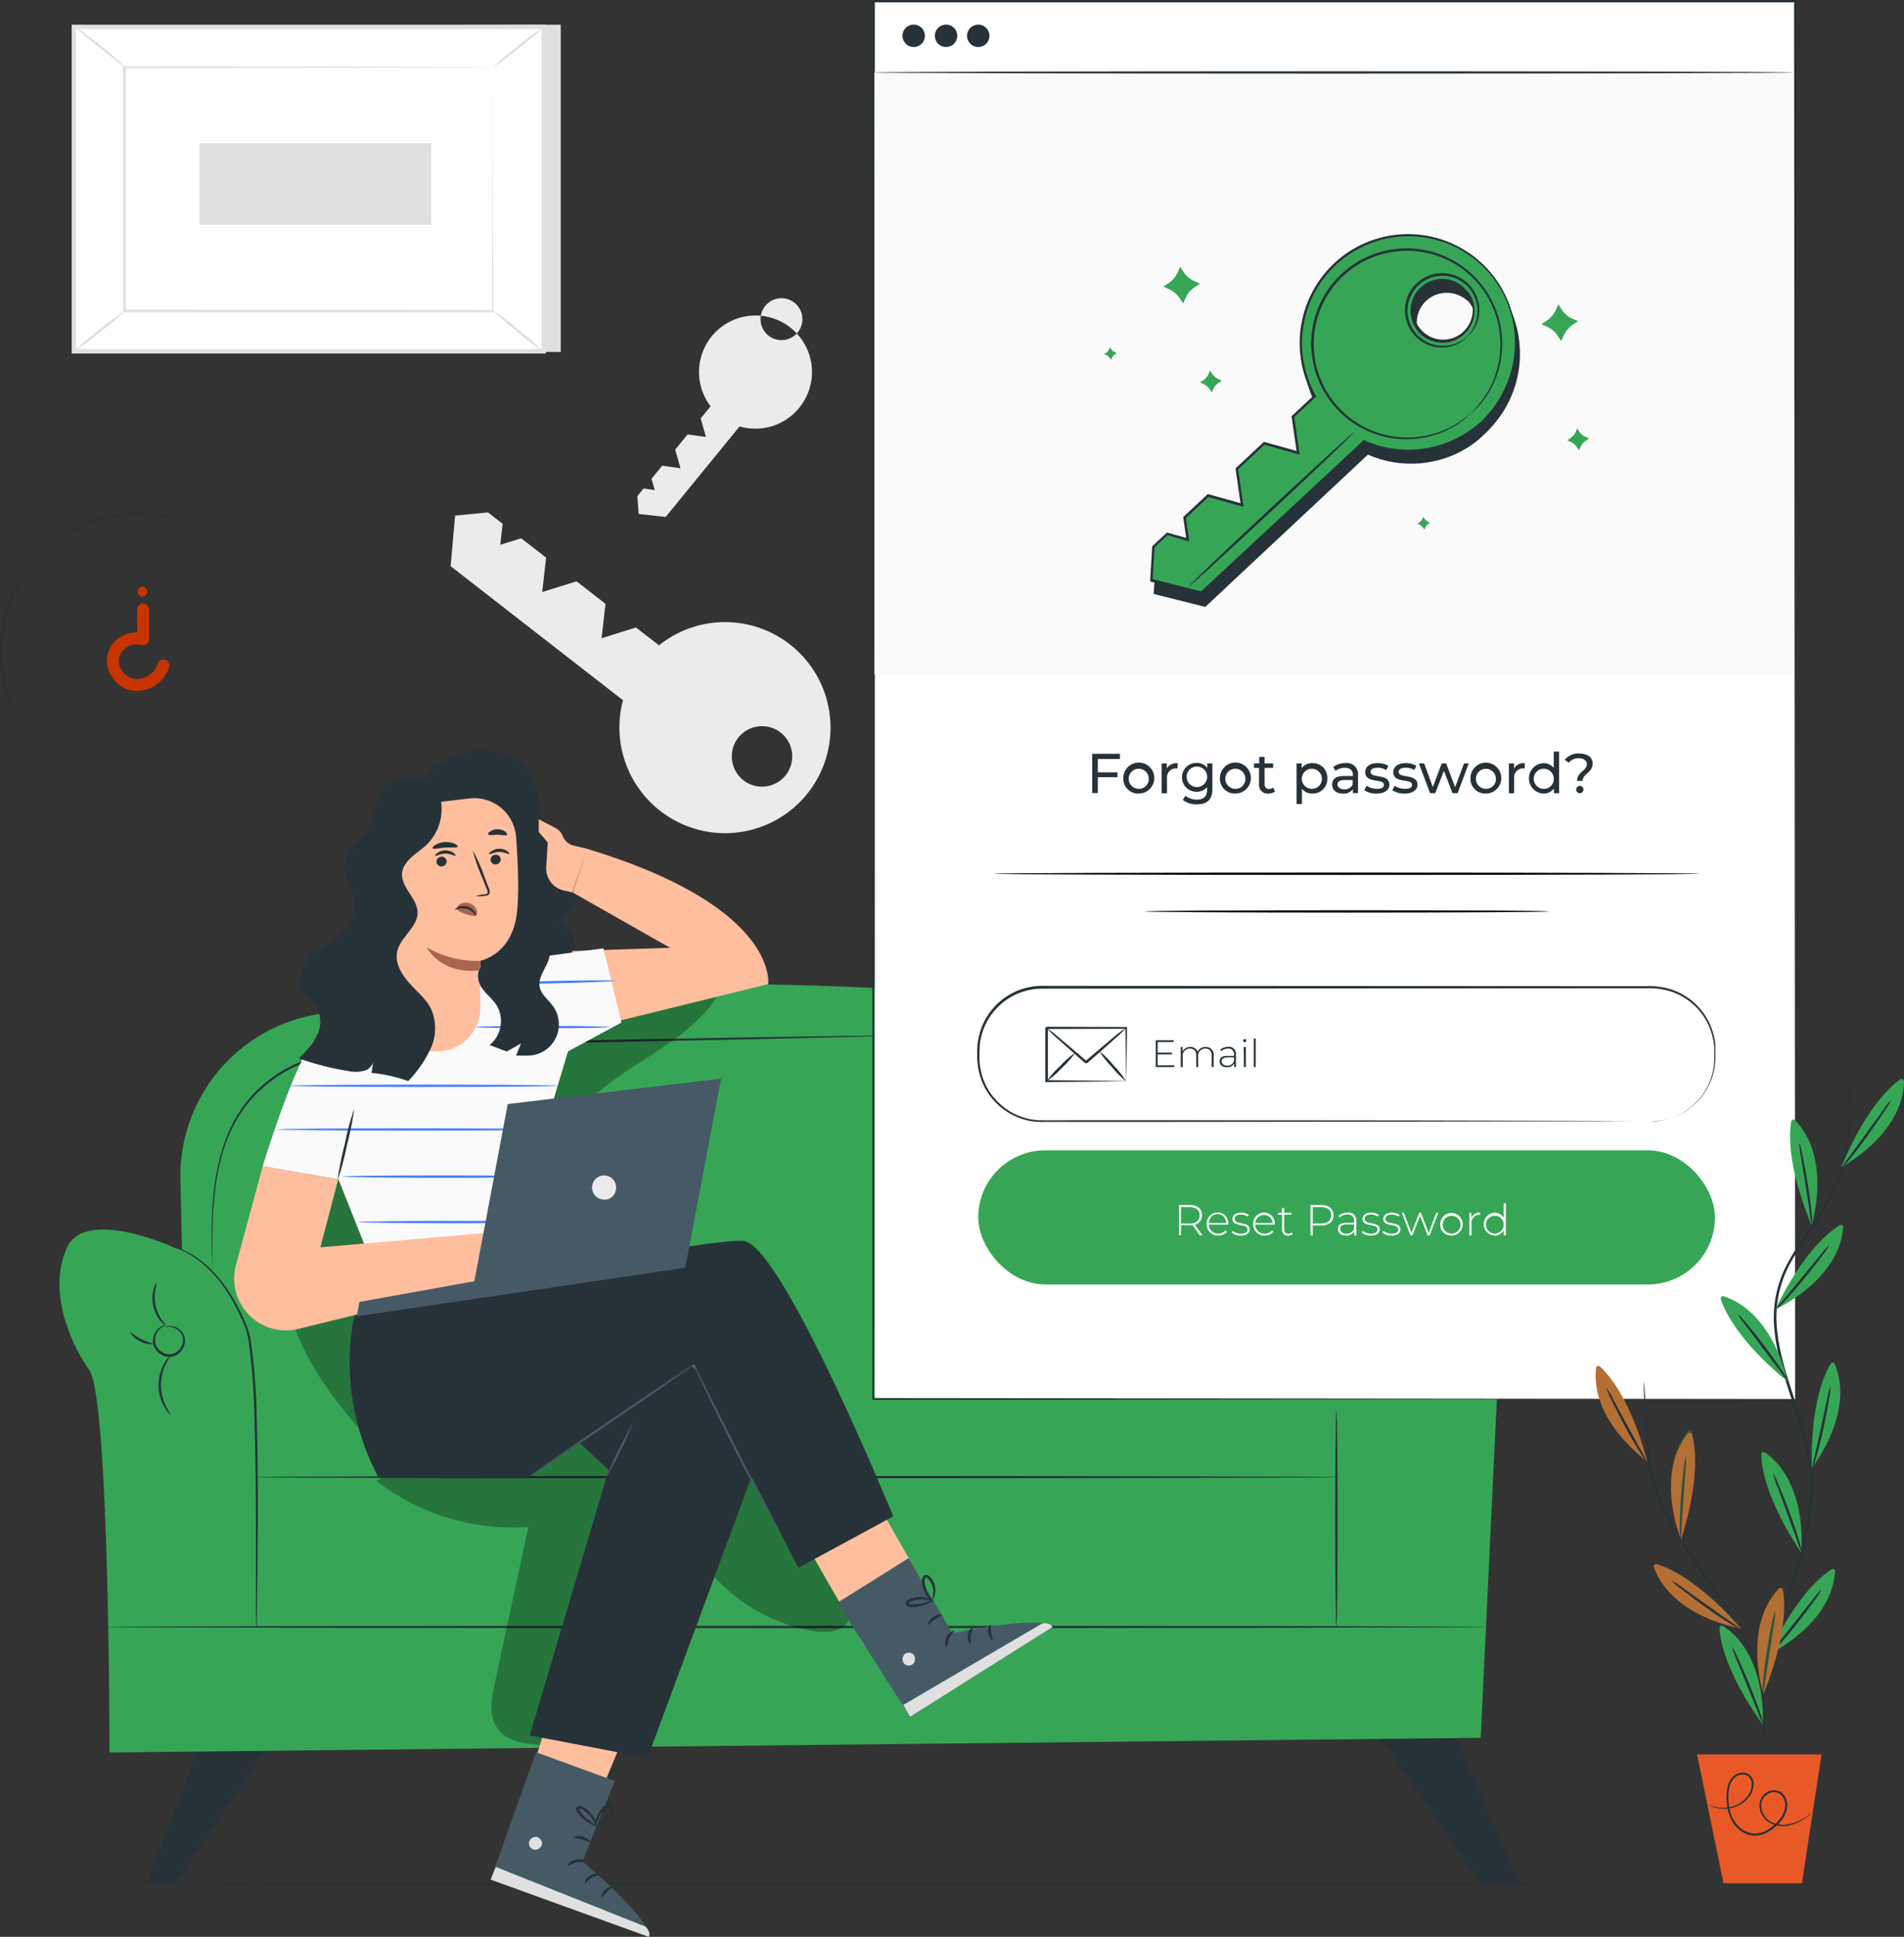 <svg xmlns="http://www.w3.org/2000/svg" width="344.24" height="350" viewBox="0 0 344.24 350">
  <rect x="0" y="0" width="344.24" height="350" fill="#333333" stroke="none"/>
  <g id="Forgot_password-pana" data-name="Forgot password-pana" transform="translate(-41.536 -46.84)">
    <g id="freepik--background-complete--inject-14" transform="translate(54.5 51.297)">
      <path id="Path_975" data-name="Path 975" d="M180.526,215.666a19.07,19.07,0,1,0-.226-29.927h0l-4.175-3.224-6.214,1.942.709-6.214-5.239-4.07-6.206,1.934.709-6.214-4.506-3.5-3.788,1.177.435-3.788-2.652-2.063-5.948.58-.806,9.14,31.16,24.22a19.086,19.086,0,0,0,6.746,20.005Zm22.705-6.5a5.465,5.465,0,1,1-.967-7.673A5.465,5.465,0,0,1,203.232,209.161Z" transform="translate(-74.109 -73.583)" fill="#ebebeb"/>
      <path id="Path_976" data-name="Path 976" d="M213.766,134.256a10.212,10.212,0,1,0-16.023-.274h0l-1.8,2.192.959,3.353-3.321-.459-2.233,2.757.959,3.353L189,144.709l-1.934,2.37.58,2.039-2.023-.282-1.12,1.378.234,3.224,4.884.548,13.364-16.37A10.22,10.22,0,0,0,213.766,134.256Zm-3.224-12.235a3.783,3.783,0,1,1,.032,0Z" transform="translate(-82.234 -65.02)" fill="#ebebeb"/>
      <path id="Path_977" data-name="Path 977" d="M146.136,52.37v59.145H61.175L58.12,52.781Z" transform="translate(-57.717 -52.37)" fill="#e0e0e0"/>
      <rect id="Rectangle_418" data-name="Rectangle 418" width="58.613" height="84.961" transform="translate(0.403 59.024) rotate(-90)" fill="#fff"/>
      <path id="Path_978" data-name="Path 978" d="M143.363,111.8H57.62V52.38h85.743Zm-84.953-.806h84.147V53.186H58.426Z" transform="translate(-57.62 -52.372)" fill="#e0e0e0"/>
      <rect id="Rectangle_419" data-name="Rectangle 419" width="66.552" height="44.048" transform="translate(9.6 7.689)" fill="#fff"/>
      <path id="Path_979" data-name="Path 979" d="M136.014,61.863h-1.282l-3.643.073h-13.7l-47.909.1.193-.193v44.048h0l-.21-.21,66.56.048-.169.161c0-13.4.064-24.39.089-32.047,0-3.829,0-6.811.04-8.866v8.834c0,7.681.056,18.707.089,32.152v.169H69.14v-.218h0V61.67h.193l48.038.1,13.7.056h4.546Z" transform="translate(-59.855 -54.174)" fill="#e0e0e0"/>
      <path id="Path_980" data-name="Path 980" d="M58.11,52.67a7.4,7.4,0,0,1,1.467.951c.87.629,2.047,1.515,3.329,2.539s2.418,1.991,3.224,2.716a7.037,7.037,0,0,1,1.217,1.241c-.081.089-2.12-1.612-4.675-3.627a47.693,47.693,0,0,1-4.562-3.82Z" transform="translate(-57.715 -52.428)" fill="#e0e0e0"/>
      <path id="Path_981" data-name="Path 981" d="M161.31,52.88a41.913,41.913,0,0,1-4.449,3.8,42.045,42.045,0,0,1-4.731,3.474,41.917,41.917,0,0,1,4.465-3.8A41.586,41.586,0,0,1,161.31,52.88Z" transform="translate(-75.954 -52.469)" fill="#e0e0e0"/>
      <path id="Path_982" data-name="Path 982" d="M161.161,123.761l-9.471-7.681" transform="translate(-75.869 -64.729)" fill="#fff"/>
      <path id="Path_983" data-name="Path 983" d="M151.69,116.08a45.141,45.141,0,0,1,4.836,3.675,45.993,45.993,0,0,1,4.6,4.03,44.268,44.268,0,0,1-4.836-3.675A42.715,42.715,0,0,1,151.69,116.08Z" transform="translate(-75.869 -64.729)" fill="#e0e0e0"/>
      <path id="Path_984" data-name="Path 984" d="M58.11,123.866a40.945,40.945,0,0,1,4.425-3.764,41.6,41.6,0,0,1,4.683-3.442,38.953,38.953,0,0,1-4.417,3.772,40.889,40.889,0,0,1-4.691,3.434Z" transform="translate(-57.715 -64.842)" fill="#e0e0e0"/>
      <rect id="Rectangle_420" data-name="Rectangle 420" width="14.75" height="41.88" transform="translate(23.116 36.166) rotate(-90)" fill="#e0e0e0"/>
    </g>
    <g id="freepik--Floor--inject-14" transform="translate(44.626 387.055)">
      <path id="Path_985" data-name="Path 985" d="M354.578,469.15c0,.113-69.22.21-154.592.21s-154.616-.1-154.616-.21,69.212-.21,154.616-.21S354.578,469.037,354.578,469.15Z" transform="translate(-45.37 -468.94)" fill="#263238"/>
    </g>
    <g id="freepik--Character--inject-14" transform="translate(52.291 182.454)">
      <path id="Path_986" data-name="Path 986" d="M348.79,432.843l19.949,29.008,7.133.169L362.8,432.19Z" transform="translate(-111.896 -257.209)" fill="#263238"/>
      <path id="Path_987" data-name="Path 987" d="M85.09,434.83l-10.51,27.4h5.255l18.353-27.283Z" transform="translate(-58.701 -257.722)" fill="#263238"/>
      <path id="Path_988" data-name="Path 988" d="M82,302.791l.806,35.464a9.366,9.366,0,0,0,9.156,9.164l198.431,4.417a9.374,9.374,0,0,0,9.583-9.374V299.744a25.236,25.236,0,0,0-21.762-24.986c-36.327-5-111.229-12.678-171.8-1.765A29.637,29.637,0,0,0,82,302.791Z" transform="translate(-60.139 -225.249)" fill="#36a656"/>
      <path id="Path_989" data-name="Path 989" d="M75.868,325.692s-16.346-7.568-19.691,0,.411,16.854,4.086,22.028,3.659,69.107,3.659,69.107l247.911-2.652,2.934-61.474s11.889-14.645,11.147-20.956-10.776-15.5-22.294-6.077-14.508,29.113-14.508,29.113L91.457,356.272S92.134,328.618,75.868,325.692Z" transform="translate(-54.88 -235.762)" fill="#36a656"/>
      <path id="Path_990" data-name="Path 990" d="M295.166,377.95c0,.113-43.919.21-98.083.21S99,378.087,99,377.95s43.9-.21,98.083-.21S295.166,377.853,295.166,377.95Z" transform="translate(-63.439 -246.647)" fill="#263238"/>
      <path id="Path_991" data-name="Path 991" d="M95.225,395.012a.6.6,0,0,1,0-.193v-.572q0-.758-.048-2.2v-8.06c0-6.819.048-16.241-.266-26.6a113.059,113.059,0,0,0-1.128-14.573c-.145-.532-.29-1.064-.427-1.612a9.893,9.893,0,0,0-.613-1.5c-.427-.975-.862-1.91-1.338-2.789a29.7,29.7,0,0,0-3.014-4.635,21.516,21.516,0,0,0-3.224-3.224,17.51,17.51,0,0,0-2.894-1.87,29.261,29.261,0,0,0-2.732-1.1h.185l.556.153a11.9,11.9,0,0,1,2.063.806,15.894,15.894,0,0,1,2.966,1.83A21.037,21.037,0,0,1,88.6,332.1a29.213,29.213,0,0,1,3.1,4.659c.492.887.935,1.822,1.37,2.8.218.492.419,1,.621,1.507l.459,1.612a108.811,108.811,0,0,1,1.169,14.645c.314,10.4.21,19.82.145,26.639-.048,3.377-.089,6.126-.113,8.06v2.765C95.225,394.939,95.225,395.012,95.225,395.012Z" transform="translate(-59.664 -236.627)" fill="#263238"/>
      <path id="Path_992" data-name="Path 992" d="M78.006,344.271a1.16,1.16,0,0,1,.653-.2,2.773,2.773,0,0,1,1.822.508,2.836,2.836,0,0,1,.887,1.008,2.458,2.458,0,0,1,.234,1.531,3.006,3.006,0,0,1-2.313,2.5,3.063,3.063,0,0,1-3.063-1.459,2.773,2.773,0,0,1-.395-1.5,3.1,3.1,0,0,1,1.749-2.628,1.411,1.411,0,0,1,.669-.169c0,.04-.234.1-.6.314a3.1,3.1,0,0,0-1.169,1.306,2.482,2.482,0,0,0,.1,2.418,2.708,2.708,0,0,0,2.66,1.249,2.652,2.652,0,0,0,2.007-2.12,2.281,2.281,0,0,0-.919-2.233,2.708,2.708,0,0,0-1.612-.588A5.683,5.683,0,0,1,78.006,344.271Z" transform="translate(-58.944 -240.074)" fill="#263238"/>
      <path id="Path_993" data-name="Path 993" d="M79.373,361.526a3.812,3.812,0,0,1-1.12-1.322,7.923,7.923,0,0,1-.1-8.06,3.925,3.925,0,0,1,1.088-1.354c.056.048-.363.556-.806,1.491a8.568,8.568,0,0,0-.9,3.9,8.665,8.665,0,0,0,.991,3.885C78.995,360.986,79.438,361.486,79.373,361.526Z" transform="translate(-59.191 -241.418)" fill="#263238"/>
      <path id="Path_994" data-name="Path 994" d="M76.512,334.42a6.8,6.8,0,0,1-.242,1.209,7.431,7.431,0,0,0,1.177,5.537,9.171,9.171,0,0,1,.717,1,3.557,3.557,0,0,1-.959-.806,6.521,6.521,0,0,1-1.257-5.8,2.571,2.571,0,0,1,.564-1.136Z" transform="translate(-58.924 -238.243)" fill="#263238"/>
      <path id="Path_995" data-name="Path 995" d="M70.71,345.479c.1-.081.846.677,1.991,1.266s2.184.806,2.168.9a3.539,3.539,0,0,1-2.362-.532,3.6,3.6,0,0,1-1.8-1.636Z" transform="translate(-57.951 -240.387)" fill="#263238"/>
      <path id="Path_996" data-name="Path 996" d="M314.749,411.55c0,.113-55.913.21-124.883.21S65,411.662,65,411.55s55.9-.21,124.931-.21S314.749,411.429,314.749,411.55Z" transform="translate(-56.843 -253.165)" fill="#263238"/>
      <path id="Path_997" data-name="Path 997" d="M341.26,363.05c.121,0,.21,8.753.21,19.546s-.089,19.562-.21,19.562-.21-8.753-.21-19.562S341.147,363.05,341.26,363.05Z" transform="translate(-110.395 -243.797)" fill="#263238"/>
      <path id="Path_998" data-name="Path 998" d="M209.581,279.119h-.387l-1.128.04-4.328.121-15.943.371-52.584,1.056c-5.134.121-10.156.1-14.976.427a50.574,50.574,0,0,0-13.646,2.491,24.084,24.084,0,0,0-10.333,6.827,22.748,22.748,0,0,0-3.224,4.675,29.872,29.872,0,0,0-1.975,4.836,45.653,45.653,0,0,0-1.612,8.866c-.25,2.66-.274,4.957-.29,6.843s0,3.337.056,4.328v1.128A8.089,8.089,0,0,0,89.148,320c-.048-.983-.113-2.418-.129-4.328s0-4.191.218-6.867a45.572,45.572,0,0,1,1.612-8.955,30.29,30.29,0,0,1,1.967-4.925,22.681,22.681,0,0,1,3.224-4.772,24.414,24.414,0,0,1,10.478-6.932,50.3,50.3,0,0,1,13.7-2.539c4.836-.322,9.866-.314,15-.435l52.592-.935,15.935-.234,4.336-.048h1.128Z" transform="translate(-61.502 -227.497)" fill="#263238"/>
      <path id="Path_999" data-name="Path 999" d="M159.261,313.334a4.465,4.465,0,0,0-.677.443,3.683,3.683,0,0,0-1.249,1.749,3.1,3.1,0,0,0,.443,2.99,3.224,3.224,0,0,0,5.892-1.4,3.127,3.127,0,0,0-.951-2.877,3.708,3.708,0,0,0-1.9-.991c-.508-.089-.806-.056-.806-.089a1.556,1.556,0,0,1,.806-.073,3.756,3.756,0,0,1,3.022,2.249,3.321,3.321,0,0,1,.185,1.854,3.635,3.635,0,0,1-6.577,1.564,3.337,3.337,0,0,1-.669-1.733,3.74,3.74,0,0,1,.25-1.612,3.651,3.651,0,0,1,1.435-1.781A1.612,1.612,0,0,1,159.261,313.334Z" transform="translate(-74.646 -234.099)" fill="#263238"/>
      <path id="Path_1000" data-name="Path 1000" d="M155.439,335.961a9.753,9.753,0,0,1-.613-2.418,13.7,13.7,0,0,1,.129-5.948,8.14,8.14,0,0,1,3.474-4.788,5.438,5.438,0,0,1,1.685-.685,1.611,1.611,0,0,1,.661-.064,10.294,10.294,0,0,0-2.192,1,8.27,8.27,0,0,0-3.224,4.651,15.047,15.047,0,0,0-.242,5.787C155.31,335.026,155.5,335.945,155.439,335.961Z" transform="translate(-74.217 -235.843)" fill="#263238"/>
      <path id="Path_1001" data-name="Path 1001" d="M158.7,298a18.878,18.878,0,0,0-1.185,1.773,7.061,7.061,0,0,0,2.071,9.092,17.516,17.516,0,0,0,1.846,1.088,1.484,1.484,0,0,1-.58-.121,6.254,6.254,0,0,1-1.435-.725,7.012,7.012,0,0,1-2.168-9.495,6.139,6.139,0,0,1,.983-1.273C158.5,298.053,158.682,297.94,158.7,298Z" transform="translate(-74.542 -231.174)" fill="#263238"/>
      <path id="Path_1002" data-name="Path 1002" d="M156.337,317.993a40.545,40.545,0,0,0-4.369.983,41.849,41.849,0,0,0-4.078,1.854A11.663,11.663,0,0,1,156.337,317.993Z" transform="translate(-72.923 -235.051)" fill="#263238"/>
      <g id="Group_18426" data-name="Group 18426" transform="translate(57.372 121.875)" opacity="0.3">
        <path id="Path_1003" data-name="Path 1003" d="M126.06,376.488a40.51,40.51,0,0,0,27.4,8.262q-3.063,14.21-6.11,28.428c-.54,2.523-1.048,5.336.274,7.56,1.854,3.119,6.166,3.426,9.793,3.377,4.03-.056,8.237-.153,11.816-2.023,5.07-2.644,7.794-8.253,9.761-13.622s3.667-11.123,7.714-15.161a31.435,31.435,0,0,0,17.853,10.164c2.015.371,4.3.484,5.916-.806a5.644,5.644,0,0,0,1.66-5.561,16.686,16.686,0,0,0-2.636-5.473l-11.8-18.3c-1.612-2.474-3.337-5.086-6.037-6.263-2.12-.927-4.522-.806-6.827-.7a315.074,315.074,0,0,0-57.122,8.632" transform="translate(-126.06 -366.302)"/>
      </g>
      <g id="Group_18427" data-name="Group 18427" transform="translate(40.674 40.571)" opacity="0.3">
        <path id="Path_1004" data-name="Path 1004" d="M185.087,266.212c-4.772,12.606-22.568,15.5-28.847,27.4-6.182,11.8,1.483,27.4-4.884,39.14-2.362,4.336-6.448,7.568-8.721,11.937-1.548,2.934-2.345,6.448-4.836,8.616-2.918,2.539-7.439,2.491-10.946.846s-6.2-4.594-8.7-7.552c-4.675-5.545-9.068-11.542-11.284-18.466-3.756-11.9-.306-25.373,7.254-35.319s18.756-16.66,30.58-20.682,24.333-5.537,36.77-6.706" transform="translate(-105.344 -265.43)"/>
      </g>
      <path id="Path_1005" data-name="Path 1005" d="M133.18,223.3a19.586,19.586,0,0,1,7.254-6.7,12.832,12.832,0,0,1,9.672-.975,9.607,9.607,0,0,1,6.448,6.964c.508,2.587-.185,5.473,1.153,7.746,1.531,2.611,5.231,3.434,6.537,6.174a5.956,5.956,0,0,1-.395,5.263,16.37,16.37,0,0,1-3.538,4.143,8.664,8.664,0,0,1,2.208,1.983,3.007,3.007,0,0,1,.468,2.821,4.143,4.143,0,0,1-2.418,1.934,23.817,23.817,0,0,1-14.258,1.338c-1.273-.274-2.732-.621-3.78.153" transform="translate(-70.069 -215.094)" fill="#263238"/>
      <path id="Path_1006" data-name="Path 1006" d="M171.111,235.856l-2.587,7.891,17.619,10-17.732.572,1.322,14.371,34.134-8.382s2.047-13.92-32.756-24.454l-2.418-.58a2.765,2.765,0,0,1-1.942-1.685h0a2.99,2.99,0,0,0-1.451-1.556l-2.91-1.515v2.305L164,234.7l-.258,4.457a4.03,4.03,0,0,0,3.1,4.207l1.612.379" transform="translate(-75.736 -218.087)" fill="#ffbe9d"/>
      <path id="Path_1007" data-name="Path 1007" d="M120.5,270c-.7,0-7.206,1.612-10.929,6.319s-9.108,22.52-9.108,22.52l13.7,2.37,5.916,14.855s35.021-4.586,33.159-6.448a71.858,71.858,0,0,0-5.642-4.683l8.06-26.848,9.672-5.223-3.264-13.412-19.481,2.636Z" transform="translate(-63.722 -223.699)" fill="#fafafa"/>
      <path id="Path_1008" data-name="Path 1008" d="M155.121,290.22c0,.113-10.921.21-24.382.21s-24.39-.1-24.39-.21,10.921-.21,24.39-.21S155.121,290.107,155.121,290.22Z" transform="translate(-64.865 -229.627)" fill="#407bff"/>
      <path id="Path_1009" data-name="Path 1009" d="M152.411,300.01c0,.113-10.921.21-24.382.21s-24.39-.1-24.39-.21,10.913-.21,24.39-.21S152.411,299.9,152.411,300.01Z" transform="translate(-64.339 -231.527)" fill="#407bff"/>
      <path id="Path_1010" data-name="Path 1010" d="M155.259,310.58c0,.121-8.27.218-18.474.218s-18.466-.1-18.466-.218,8.27-.21,18.466-.21S155.259,310.467,155.259,310.58Z" transform="translate(-67.187 -233.577)" fill="#407bff"/>
      <path id="Path_1011" data-name="Path 1011" d="M158.771,320.77c0,.113-8.27.21-18.466.21s-18.466-.1-18.466-.21,8.262-.21,18.466-.21S158.771,320.649,158.771,320.77Z" transform="translate(-67.87 -235.554)" fill="#407bff"/>
      <path id="Path_1012" data-name="Path 1012" d="M172.638,277.05c0,.121-5.465.21-12.195.21s-12.2-.089-12.2-.21,5.457-.21,12.2-.21S172.638,276.969,172.638,277.05Z" transform="translate(-72.991 -227.073)" fill="#407bff"/>
      <path id="Path_1013" data-name="Path 1013" d="M173.759,266.7c0,.121-5.441.338-12.146.492s-12.163.193-12.163.081,5.432-.339,12.147-.5S173.759,266.59,173.759,266.7Z" transform="translate(-73.226 -225.093)" fill="#407bff"/>
      <path id="Path_1014" data-name="Path 1014" d="M120.271,295.35a53.635,53.635,0,0,1-1.314,6.593,54.805,54.805,0,0,1-1.717,6.5,54.806,54.806,0,0,1,1.306-6.593A52.139,52.139,0,0,1,120.271,295.35Z" transform="translate(-66.977 -230.663)" fill="#263238"/>
      <path id="Path_1015" data-name="Path 1015" d="M165.844,420.21l-10.2,32.184,12.3,1.241L179.5,425.667Z" transform="translate(-74.427 -254.885)" fill="#ffbe9d"/>
      <path id="Path_1016" data-name="Path 1016" d="M174.063,444.887l-5.86,14.508s12.8,10.841,11.977,13.63L151.6,462.7l8.2-23.02Z" transform="translate(-73.643 -258.662)" fill="#455a64"/>
      <path id="Path_1017" data-name="Path 1017" d="M161.478,458.658a1.241,1.241,0,0,0-1.29,1.04,1.193,1.193,0,0,0,1.016,1.29,1.314,1.314,0,0,0,1.362-1.1c0-.613-.6-1.314-1.209-1.225" transform="translate(-75.308 -262.343)" fill="#e0e0e0"/>
      <path id="Path_1018" data-name="Path 1018" d="M151.6,467.689l.919-2.289,27.066,10.784s1.072,1.008.6,1.854Z" transform="translate(-73.643 -263.652)" fill="#e0e0e0"/>
      <path id="Path_1019" data-name="Path 1019" d="M172.08,464.1c-.056.137-.806-.048-1.612.145s-1.427.661-1.531.556.387-.806,1.419-1.056S172.153,463.977,172.08,464.1Z" transform="translate(-77.003 -263.317)" fill="#263238"/>
      <path id="Path_1020" data-name="Path 1020" d="M175.367,467.044c0,.153-.709.169-1.394.588s-1.024.959-1.185.959.056-.879.919-1.378S175.416,466.915,175.367,467.044Z" transform="translate(-77.744 -263.942)" fill="#263238"/>
      <path id="Path_1021" data-name="Path 1021" d="M176.485,471.809c-.137,0-.081-.806.556-1.419s1.4-.7,1.419-.564-.54.4-1.048.927S176.63,471.85,176.485,471.809Z" transform="translate(-78.459 -264.5)" fill="#263238"/>
      <path id="Path_1022" data-name="Path 1022" d="M173.27,459.628c-.1.1-.677-.322-1.483-.556s-1.515-.2-1.548-.347.75-.435,1.693-.145S173.407,459.539,173.27,459.628Z" transform="translate(-77.259 -262.305)" fill="#263238"/>
      <path id="Path_1023" data-name="Path 1023" d="M174.529,455.358a2.893,2.893,0,0,1-1.427-.524,6.494,6.494,0,0,1-1.33-1.007,5.889,5.889,0,0,1-.669-.734,1.843,1.843,0,0,1-.306-.492.645.645,0,0,1,.2-.766.806.806,0,0,1,.725-.1,2.353,2.353,0,0,1,.516.266,5.577,5.577,0,0,1,.806.629,5.407,5.407,0,0,1,1.008,1.346,2.514,2.514,0,0,1,.419,1.467c-.081,0-.242-.532-.733-1.281a5.924,5.924,0,0,0-1.016-1.177,4.734,4.734,0,0,0-.734-.556c-.274-.185-.532-.282-.653-.177s-.056.064,0,.169a1.8,1.8,0,0,0,.234.363,8.923,8.923,0,0,0,.6.709,9.156,9.156,0,0,0,1.193,1.032,10.175,10.175,0,0,1,1.169.83Z" transform="translate(-77.357 -260.993)" fill="#263238"/>
      <path id="Path_1024" data-name="Path 1024" d="M175.1,455.406a2.418,2.418,0,0,1,.129-1.523,4.884,4.884,0,0,1,1.443-2.233,1.266,1.266,0,0,1,1.169-.4.734.734,0,0,1,.459.621,1.877,1.877,0,0,1-.048.58,3.31,3.31,0,0,1-.347.959,3.442,3.442,0,0,1-1.145,1.258,1.924,1.924,0,0,1-1.467.443,11.817,11.817,0,0,0,1.249-.733,3.5,3.5,0,0,0,.943-1.185,3.306,3.306,0,0,0,.274-.806c.064-.314.04-.6-.089-.613a1.091,1.091,0,0,0-.669.29,4.832,4.832,0,0,0-.637.645,5.806,5.806,0,0,0-.806,1.33C175.233,454.834,175.192,455.414,175.1,455.406Z" transform="translate(-78.189 -260.904)" fill="#263238"/>
      <path id="Path_1025" data-name="Path 1025" d="M216.35,380.6l15.233,26.477,12.461-8-15.3-26.88Z" transform="translate(-86.204 -245.572)" fill="#ffbe9d"/>
      <path id="Path_1026" data-name="Path 1026" d="M242.272,396.16l7.875,13.573s16.41-3.45,18.111-1.088l-25.728,16.2L229.4,404.22Z" transform="translate(-88.735 -250.22)" fill="#455a64"/>
      <path id="Path_1027" data-name="Path 1027" d="M244.314,417.725a1.233,1.233,0,0,0,0,1.652,1.193,1.193,0,0,0,1.612,0,1.314,1.314,0,0,0-.04-1.757,1.249,1.249,0,0,0-1.709.2" transform="translate(-91.567 -254.335)" fill="#e0e0e0"/>
      <path id="Path_1028" data-name="Path 1028" d="M245.391,427.665l-1.241-2.128L269.281,410.8s1.459-.226,1.838.661Z" transform="translate(-91.597 -253.056)" fill="#e0e0e0"/>
      <path id="Path_1029" data-name="Path 1029" d="M255.163,412.483c.073.129-.516.58-.879,1.37s-.363,1.531-.508,1.556-.419-.806,0-1.773S255.114,412.346,255.163,412.483Z" transform="translate(-93.421 -253.381)" fill="#263238"/>
      <path id="Path_1030" data-name="Path 1030" d="M259.544,411.756c.1.1-.306.661-.395,1.467s.137,1.435,0,1.507-.653-.58-.524-1.612S259.463,411.643,259.544,411.756Z" transform="translate(-94.401 -253.242)" fill="#263238"/>
      <path id="Path_1031" data-name="Path 1031" d="M264,413.9c-.1.1-.669-.411-.806-1.306s.306-1.531.427-1.467,0,.669.089,1.4S264.113,413.813,264,413.9Z" transform="translate(-95.286 -253.123)" fill="#263238"/>
      <path id="Path_1032" data-name="Path 1032" d="M252.273,408.878c0,.153-.669.339-1.346.806s-1.088,1.064-1.225,1,.121-.854.927-1.427S252.273,408.741,252.273,408.878Z" transform="translate(-92.667 -252.669)" fill="#263238"/>
      <path id="Path_1033" data-name="Path 1033" d="M249.679,405.421a3.145,3.145,0,0,1-1.29.806,7.478,7.478,0,0,1-1.612.435,9.566,9.566,0,0,1-.991.073,1.99,1.99,0,0,1-.58-.065.645.645,0,0,1-.476-.629.806.806,0,0,1,.371-.637,2.24,2.24,0,0,1,.524-.234,5.278,5.278,0,0,1,2.652-.2c.951.177,1.451.524,1.419.572s-.564-.137-1.459-.21a6.27,6.27,0,0,0-1.564.081,5.463,5.463,0,0,0-.879.234c-.322.1-.556.25-.548.411s0,.081.121.129a1.614,1.614,0,0,0,.427.04,8.176,8.176,0,0,0,2.466-.347,10.12,10.12,0,0,1,1.419-.459Z" transform="translate(-91.709 -251.913)" fill="#263238"/>
      <path id="Path_1034" data-name="Path 1034" d="M250.323,404.741c0,.048-.564-.25-1.128-1.032a4.836,4.836,0,0,1-.709-1.523,5.323,5.323,0,0,1-.169-.983,1.265,1.265,0,0,1,.419-1.169.709.709,0,0,1,.758,0,2.088,2.088,0,0,1,.435.387,3.742,3.742,0,0,1,.548.87,3.53,3.53,0,0,1,.282,1.677c-.081.983-.508,1.467-.548,1.427a12.668,12.668,0,0,0,.185-1.435,3.507,3.507,0,0,0-.355-1.467,3.08,3.08,0,0,0-.492-.733c-.21-.242-.451-.4-.54-.306a.854.854,0,0,0-.185.7,5.305,5.305,0,0,0,.121.9,5.439,5.439,0,0,0,.564,1.443C249.944,404.289,250.379,404.676,250.323,404.741Z" transform="translate(-92.402 -250.95)" fill="#263238"/>
      <path id="Path_1035" data-name="Path 1035" d="M152.31,367.723l29.919-20.344,18.869,36.73,17.152-9.293s-19.755-48.2-26.848-49.731c-3.974-.87-49.545,7.826-49.545,7.826l-5.094-2.555-12.9-1.572-.806,2.088a43.992,43.992,0,0,0,1.435,35.561l.629,1.282Z" transform="translate(-67.51 -236.42)" fill="#263238"/>
      <path id="Path_1036" data-name="Path 1036" d="M146.2,341.63c.226,1.008,24.986,24.18,24.986,24.18L156.921,413.76l21.295,4.07L199.6,360.072,160.515,321.73,142.63,329.2Z" transform="translate(-71.903 -235.781)" fill="#263238"/>
      <path id="Path_1037" data-name="Path 1037" d="M190.009,352.75c.064.1-6.585,4.723-14.839,10.341s-15.008,10.091-15.08,10.011,6.577-4.731,14.839-10.349S189.936,352.653,190.009,352.75Z" transform="translate(-75.29 -241.798)" fill="#455a64"/>
      <path id="Path_1038" data-name="Path 1038" d="M212.564,382.643a7.06,7.06,0,0,1-.725-1.1c-.443-.725-1.056-1.8-1.805-3.119-1.491-2.652-3.474-6.359-5.57-10.478s-3.949-7.915-5.247-10.663c-.653-1.378-1.169-2.5-1.515-3.272a6.724,6.724,0,0,1-.492-1.225,8.867,8.867,0,0,1,.645,1.153l1.612,3.224c1.4,2.781,3.28,6.5,5.352,10.615s4.03,7.859,5.457,10.543c.685,1.3,1.257,2.37,1.693,3.184A8.324,8.324,0,0,1,212.564,382.643Z" transform="translate(-82.491 -241.804)" fill="#455a64"/>
      <path id="Path_1039" data-name="Path 1039" d="M182.377,365.78a74.407,74.407,0,0,1-4.957,10.091,75.656,75.656,0,0,1,4.957-10.091Z" transform="translate(-78.652 -244.326)" fill="#455a64"/>
      <path id="Path_1040" data-name="Path 1040" d="M99.218,308.32l-4.836,17.861a9.317,9.317,0,0,0,.806,6.875h0a9.366,9.366,0,0,0,10.357,4.683l38.326-9.438-4.03-7.963-30.193,2.62,3.224-12.267Z" transform="translate(-62.48 -233.179)" fill="#ffbe9d"/>
      <path id="Path_1041" data-name="Path 1041" d="M121.55,331.614l.5-2.6,20.771-3.732,6.037-32.023,38.575-4.594-6.48,34.183Z" transform="translate(-67.813 -229.368)" fill="#455a64"/>
      <path id="Path_1042" data-name="Path 1042" d="M176.419,314.723a2.176,2.176,0,1,1,2.233-1.765A2.023,2.023,0,0,1,176.419,314.723Z" transform="translate(-78.054 -233.578)" fill="#ebebeb"/>
      <path id="Path_1043" data-name="Path 1043" d="M128.55,227.569l.073,2.313.87,34.658a7.429,7.429,0,0,0,7.947,7h0a7.856,7.856,0,0,0,7.818-7.617c-.04-4.264,0-8.761,0-8.761s5.489-.975,6.545-8.165c.524-3.571.274-9.422-.081-14.2a7.576,7.576,0,0,0-8.439-6.964Z" transform="translate(-69.171 -217.166)" fill="#ffbe9d"/>
      <path id="Path_1044" data-name="Path 1044" d="M153.41,239.275a.927.927,0,0,1-.879.943.878.878,0,0,1-.951-.806.927.927,0,0,1,.87-.943A.887.887,0,0,1,153.41,239.275Z" transform="translate(-73.639 -219.628)" fill="#263238"/>
      <path id="Path_1045" data-name="Path 1045" d="M154.889,238.081c-.113.121-.806-.387-1.805-.379s-1.709.524-1.822.4.064-.274.379-.508a2.539,2.539,0,0,1,1.451-.467,2.491,2.491,0,0,1,1.443.443C154.84,237.831,154.945,238.025,154.889,238.081Z" transform="translate(-73.571 -219.369)" fill="#263238"/>
      <path id="Path_1046" data-name="Path 1046" d="M141.288,239.717a.919.919,0,0,1-.879.943.887.887,0,0,1-.959-.806.919.919,0,0,1,.879-.935.879.879,0,0,1,.959.8Z" transform="translate(-71.286 -219.715)" fill="#263238"/>
      <path id="Path_1047" data-name="Path 1047" d="M142.819,238.451c-.113.121-.806-.387-1.805-.379s-1.709.524-1.822.4.056-.274.371-.508a2.563,2.563,0,0,1,1.459-.467,2.466,2.466,0,0,1,1.435.443C142.762,238.177,142.875,238.395,142.819,238.451Z" transform="translate(-71.229 -219.441)" fill="#263238"/>
      <path id="Path_1048" data-name="Path 1048" d="M148.13,245.747a6.633,6.633,0,0,1,1.612-.306c.258,0,.492-.081.532-.258a1.258,1.258,0,0,0-.177-.742l-.766-1.918a33,33,0,0,1-1.741-5.013,31.437,31.437,0,0,1,2.136,4.836l.742,1.926a1.507,1.507,0,0,1,.145.991.653.653,0,0,1-.411.379,1.838,1.838,0,0,1-.435.065A6.328,6.328,0,0,1,148.13,245.747Z" transform="translate(-72.865 -219.443)" fill="#263238"/>
      <path id="Path_1049" data-name="Path 1049" d="M146.952,261.678a18.231,18.231,0,0,1-9.672-2.418s2.418,4.9,9.559,4.143Z" transform="translate(-70.865 -223.662)" fill="#aa6550"/>
      <path id="Path_1050" data-name="Path 1050" d="M143.1,236.45c-.1.266-1.088.1-2.257.177s-2.12.363-2.265.113c-.064-.121.113-.363.5-.6a3.724,3.724,0,0,1,1.7-.508,3.8,3.8,0,0,1,1.749.282C142.945,236.1,143.147,236.329,143.1,236.45Z" transform="translate(-71.114 -219.076)" fill="#263238"/>
      <path id="Path_1051" data-name="Path 1051" d="M154.438,233.757c-.177.226-.862,0-1.677,0s-1.515.169-1.676-.064,0-.339.33-.556a2.418,2.418,0,0,1,2.708.056C154.414,233.451,154.51,233.685,154.438,233.757Z" transform="translate(-73.531 -218.519)" fill="#263238"/>
      <path id="Path_1052" data-name="Path 1052" d="M147.344,251.6a1.676,1.676,0,0,1-.862-.089l-.806-.226c-.226-.073-.476-.177-.758-.282a1.612,1.612,0,0,1-.742-.443c-.169-.218-.137-.6.25-.951a2.088,2.088,0,0,1,3.224,1.072C147.82,251.193,147.61,251.532,147.344,251.6Z" transform="translate(-72.184 -221.713)" fill="#aa6550"/>
      <path id="Path_1053" data-name="Path 1053" d="M147.375,251.662c-.1.073-.58-.919-1.741-1.217a4.223,4.223,0,0,0-2.1.234,1.2,1.2,0,0,1,.524-.459,2.434,2.434,0,0,1,3.079.79C147.383,251.371,147.423,251.645,147.375,251.662Z" transform="translate(-72.077 -221.859)" fill="#263238"/>
      <path id="Path_1054" data-name="Path 1054" d="M132.976,222a9.035,9.035,0,0,1-1.3,11.284c-1.717,1.612-4.272,2.845-4.441,5.183-.193,2.587,2.8,4.522,2.8,7.117s-3.071,4.369-3.675,6.972c-.484,2.1.806,4.191,2.225,5.779s3.224,2.99,4.03,4.957a8.8,8.8,0,0,1-.242,6.908,21.837,21.837,0,0,1-4.03,5.8,27.215,27.215,0,0,0-6.641-1.475c.137-.854.282-1.717.427-2.571a2.362,2.362,0,0,1-1.733,2.176,6.358,6.358,0,0,1-2.966.04,48.227,48.227,0,0,1-8.866-2.281,15.95,15.95,0,0,0,3.224-4.03,5.376,5.376,0,0,0,.089-5c-.709-1.209-2.015-1.983-2.668-3.224-.975-1.854-.169-4.207,1.217-5.779s3.272-2.6,4.925-3.885,3.168-3.031,3.3-5.126c.177-2.708-2.023-5.183-1.749-7.883.306-3.079,3.563-4.965,4.836-7.786.927-2.039.806-4.554,2.225-6.287a5.408,5.408,0,0,1,4.457-1.773,10.027,10.027,0,0,1,4.643,1.612" transform="translate(-65.295 -216.259)" fill="#263238"/>
      <path id="Path_1055" data-name="Path 1055" d="M149.76,261.235c-1.29.709-1.217,2.684-.427,3.933s2.055,2.144,2.837,3.4a5.578,5.578,0,0,1-1.314,7.109l3.1,1.169.677-.379,1.9-1.08-.895,2.2h1.983a5.642,5.642,0,0,0,4.659-8.987c-.806-1.128-2.079-2.023-2.362-3.385-.33-1.652.919-3.143,1.523-4.707a6.649,6.649,0,0,0-2.16-7.52" transform="translate(-73.092 -222.446)" fill="#263238"/>
    </g>
    <g id="freepik--speech-bubble--inject-14" transform="translate(41.536 139.539)">
      <path id="Path_1056" data-name="Path 1056" d="M72.558,182.265a1.088,1.088,0,0,1,.6.975v5.368a1.072,1.072,0,0,1-.427.854,1.048,1.048,0,0,1-.943.177,3.394,3.394,0,0,0-2.628.4,3.006,3.006,0,0,0-1.435,1.918,3.063,3.063,0,0,0,.548,2.345,3.466,3.466,0,0,0,2.216,1.467,4.03,4.03,0,0,0,4.223-2.732,1.074,1.074,0,1,1,2.047.653,6.2,6.2,0,0,1-6.609,4.207,5.513,5.513,0,0,1-3.651-2.37,5.255,5.255,0,0,1-.887-4.03,5.175,5.175,0,0,1,2.418-3.321,5.642,5.642,0,0,1,2.958-.806V183.24a1.08,1.08,0,0,1,1.08-1.08A1.136,1.136,0,0,1,72.558,182.265Z" transform="translate(-46.19 -165.79)" fill="#c83400"/>
      <path id="Path_1057" data-name="Path 1057" d="M72.41,179.275a.879.879,0,1,1,.272.619.879.879,0,0,1-.272-.619Z" transform="translate(-47.526 -165.057)" fill="#c83400"/>
      <path id="Path_1058" data-name="Path 1058" d="M104.32,215.141a1.755,1.755,0,0,0-.709.226,3.224,3.224,0,0,0-1.467,1.265,3.047,3.047,0,0,0-.459,1.273,2.668,2.668,0,0,0,.266,1.515,2.958,2.958,0,0,0,5.545-.322,2.668,2.668,0,0,0,.089-1.539,3.223,3.223,0,0,0-.6-1.217,3.3,3.3,0,0,0-1.612-1.1c-.459-.129-.733-.113-.733-.137h.193a1.391,1.391,0,0,1,.242,0,1.663,1.663,0,0,1,.314.048,3.224,3.224,0,0,1,1.741,1.08,3.151,3.151,0,0,1,.669,1.273,2.837,2.837,0,0,1-.073,1.612,3.337,3.337,0,0,1-1.032,1.507,3.135,3.135,0,0,1-1.813.75,3.167,3.167,0,0,1-1.886-.532,3.337,3.337,0,0,1-1.209-1.37,2.934,2.934,0,0,1-.266-1.612,3.224,3.224,0,0,1,.516-1.346,3.281,3.281,0,0,1,1.612-1.282,2.433,2.433,0,0,1,.314-.089.95.95,0,0,1,.234-.04A.5.5,0,0,1,104.32,215.141Z" transform="translate(-53.168 -172.181)" fill="#263238"/>
      <path id="Path_1059" data-name="Path 1059" d="M114.325,224.811a2.664,2.664,0,0,0-.435.161,2.071,2.071,0,0,0-.927.806,1.749,1.749,0,0,0-.113,1.725,1.83,1.83,0,0,0,3.426-.2,1.741,1.741,0,0,0-.314-1.7,2.063,2.063,0,0,0-1.016-.693c-.282-.089-.451-.081-.451-.1a.942.942,0,0,1,.476,0,2.112,2.112,0,0,1,1.548,1.491,1.894,1.894,0,0,1,0,1.056,2.031,2.031,0,0,1-3.812.226,1.79,1.79,0,0,1-.169-1.048,2.023,2.023,0,0,1,.33-.854,2.071,2.071,0,0,1,1.032-.806A.991.991,0,0,1,114.325,224.811Z" transform="translate(-55.306 -174.056)" fill="#263238"/>
      <path id="Path_1060" data-name="Path 1060" d="M91.415,188.835v-2.466c0-.322-.048-.669-.073-1.048s-.056-.806-.1-1.225a3.912,3.912,0,0,0-.089-.669l-.121-.709a23.9,23.9,0,0,0-2.233-6.811,24.778,24.778,0,0,0-5.715-7.488l-1.008-.879c-.355-.274-.733-.532-1.1-.806l-.572-.4a3.462,3.462,0,0,0-.58-.387l-1.241-.75c-.21-.121-.411-.25-.629-.363l-.669-.306-1.346-.613c-.467-.193-.951-.339-1.427-.508l-.725-.25-.371-.121-.379-.089a24.188,24.188,0,0,0-3.1-.6c-.532-.056-1.072-.153-1.612-.185l-1.612-.048h-.806l-.806.065c-.564.048-1.128.064-1.685.137a26.221,26.221,0,0,0-3.377.709l-.846.242a1.373,1.373,0,0,0-.419.121l-.411.161-1.66.645c-.54.242-1.072.532-1.612.806-.266.145-.54.258-.806.419l-.806.492a27.332,27.332,0,0,0-2.99,2.168l-1.362,1.282-.347.322-.314.355-.621.717-.629.709-.564.806-.556.806-.282.395c-.089.137-.169.274-.25.411l-.975,1.685c-.266.588-.54,1.177-.806,1.773a24.543,24.543,0,0,0-1.217,15.6l.532,1.886.7,1.805.177.451.218.427.435.862.427.846.516.806.508.806.25.395.29.371,1.153,1.483a27.529,27.529,0,0,0,2.62,2.6l.685.6c.226.2.484.363.725.54.492.347.967.717,1.467,1.04l1.531.854.379.226.4.185.806.363a26.663,26.663,0,0,0,3.224,1.225c.548.161,1.1.266,1.612.4l.806.193c.274.056.548.073.806.113l1.612.21c.54.056,1.08,0,1.612.064a22.772,22.772,0,0,0,3.16-.113h.387l.379-.064.758-.129c.5-.1,1-.161,1.483-.282l1.435-.395.709-.193.677-.266,1.33-.516a4.145,4.145,0,0,0,.637-.29l.629-.314c.411-.21.806-.4,1.217-.621l1.128-.717a24.608,24.608,0,0,0,6.843-6.537c.2-.282.411-.556.6-.806l.5-.854.484-.806c.081-.137.161-.266.234-.4s.121-.282.185-.419l.725-1.564c.21-.5.355-1.008.524-1.467l.242-.685a4.117,4.117,0,0,0,.185-.645l.29-1.2c.081-.371.177-.709.234-1.024s.081-.6.121-.862c.064-.516.121-.9.161-1.177s.064-.395.064-.395v.4l-.145,1.177a7.562,7.562,0,0,1-.1.862c-.04.314-.145.661-.226,1.032s-.177.806-.274,1.2a3.965,3.965,0,0,1-.185.653c-.081.226-.153.451-.234.685-.169.467-.306.975-.524,1.483s-.467,1.024-.709,1.612l-.193.419c-.064.137-.153.274-.226.411-.161.266-.322.548-.484.806s-.33.572-.5.871-.4.556-.6.846a24.712,24.712,0,0,1-6.875,6.5l-1.136.725c-.395.218-.806.419-1.225.629l-.621.322a4.633,4.633,0,0,1-.645.29l-1.346.524-.677.266-.709.2-1.443.4c-.492.121-1,.185-1.5.282l-.766.137-.379.064h-.395a22.985,22.985,0,0,1-3.176.129,13.343,13.343,0,0,1-1.612-.064l-1.612-.21a3.243,3.243,0,0,1-.806-.121l-.806-.185c-.548-.137-1.112-.242-1.66-.4a24.847,24.847,0,0,1-3.224-1.233l-.806-.363-.4-.185-.387-.226-1.556-.9c-.5-.322-.983-.7-1.475-1.048-.25-.185-.508-.347-.733-.548l-.693-.6a27.106,27.106,0,0,1-2.765-2.644l-1.169-1.491-.29-.379-.258-.4-.508-.806-.516-.806-.435-.854-.443-.871-.218-.435-.193-.476c-.242-.6-.476-1.217-.709-1.822s-.355-1.265-.54-1.9a24.833,24.833,0,0,1,1.249-15.733l.806-1.8c.33-.564.661-1.128.983-1.693.089-.137.161-.282.25-.419l.282-.395.572-.806.564-.806.637-.725.629-.717.314-.355.347-.33,1.378-1.3a27.008,27.008,0,0,1,3.023-2.176l.806-.492c.258-.169.54-.282.806-.427.54-.266,1.072-.564,1.612-.806l1.676-.653.419-.161.419-.121.854-.234a25.53,25.53,0,0,1,3.4-.709c.572-.073,1.136-.1,1.7-.145l.806-.056h.806l1.66.048a13.337,13.337,0,0,1,1.612.193,21.77,21.77,0,0,1,3.119.621l.387.089a1.281,1.281,0,0,1,.363.121l.733.25c.484.177.975.314,1.435.508l1.451.709.669.306.637.363,1.241.725a5,5,0,0,1,.588.395l.572.411c.371.274.758.532,1.112.806l1.016.887a24.858,24.858,0,0,1,5.747,7.585,23.552,23.552,0,0,1,2.208,6.851c.04.242.081.484.121.709a5.145,5.145,0,0,1,.081.677c0,.435.064.846.089,1.225s.056.733.064,1.056,0,.613,0,.879v1.185Z" transform="translate(-41.536 -161.85)" fill="#263238"/>
    </g>
    <g id="freepik--Sreen--inject-14" transform="translate(199.21 46.84)">
      <path id="Path_1155" data-name="Path 1155" d="M0,0H166.4V252.594H0Z" transform="translate(0.484 0.226)" fill="#fff"/>
      <rect id="Rectangle_422" data-name="Rectangle 422" width="166.448" height="108.706" transform="translate(0.145 13.09)" fill="#fafafa"/>
      <path id="Path_1061" data-name="Path 1061" d="M287.546,216.775v2.418H291.1v.871h-3.554v2.869H286.53V215.84h5.013v.935Z" transform="translate(-246.737 -79.625)" fill="#263238"/>
      <path id="Path_1062" data-name="Path 1062" d="M293.51,220.655a2.8,2.8,0,1,1,2.8,2.748,2.676,2.676,0,0,1-2.8-2.748Zm4.6,0a1.813,1.813,0,1,0-1.805,1.894,1.765,1.765,0,0,0,1.805-1.894Z" transform="translate(-248.091 -80.007)" fill="#263238"/>
      <path id="Path_1063" data-name="Path 1063" d="M305,217.937v.943h-.226a1.612,1.612,0,0,0-1.693,1.814v2.676h-.975v-5.384h.935v.895A2.072,2.072,0,0,1,305,217.937Z" transform="translate(-249.76 -80.03)" fill="#263238"/>
      <path id="Path_1064" data-name="Path 1064" d="M312.13,217.978v4.635c0,1.9-.959,2.757-2.781,2.757a3.933,3.933,0,0,1-2.563-.806l.459-.75a3.288,3.288,0,0,0,2.071.7c1.265,0,1.846-.588,1.846-1.805v-.427a2.466,2.466,0,0,1-1.934.806,2.6,2.6,0,1,1,0-5.2,2.418,2.418,0,0,1,1.983.887v-.806Zm-.951,2.539a1.854,1.854,0,1,0-1.85,1.732A1.854,1.854,0,0,0,311.179,220.517Z" transform="translate(-250.608 -80.022)" fill="#263238"/>
      <path id="Path_1065" data-name="Path 1065" d="M315.18,220.655a2.8,2.8,0,1,1,2.8,2.748,2.676,2.676,0,0,1-2.8-2.748Zm4.6,0a1.813,1.813,0,1,0-1.805,1.894,1.765,1.765,0,0,0,1.805-1.894Z" transform="translate(-252.295 -80.007)" fill="#263238"/>
      <path id="Path_1066" data-name="Path 1066" d="M326.616,222.778a1.87,1.87,0,0,1-1.177.379,1.531,1.531,0,0,1-1.7-1.685v-2.95h-.919v-.806h.951V216.54h.967v1.177h1.54v.806h-1.54v2.91a.806.806,0,0,0,.806.9,1.225,1.225,0,0,0,.758-.258Z" transform="translate(-253.777 -79.761)" fill="#263238"/>
      <path id="Path_1067" data-name="Path 1067" d="M337.931,220.678a2.612,2.612,0,0,1-2.716,2.749,2.281,2.281,0,0,1-1.87-.879v2.781h-.975v-7.343h.935v.846a2.281,2.281,0,0,1,1.91-.9,2.611,2.611,0,0,1,2.716,2.748Zm-.983,0a1.813,1.813,0,1,0-1.813,1.894,1.773,1.773,0,0,0,1.813-1.894Z" transform="translate(-255.63 -80.03)" fill="#263238"/>
      <path id="Path_1068" data-name="Path 1068" d="M345.033,220.122v3.224H344.1v-.709a2.007,2.007,0,0,1-1.765.806c-1.217,0-1.983-.653-1.983-1.612s.556-1.572,2.152-1.572h1.6v-.185c0-.806-.484-1.3-1.443-1.3a2.7,2.7,0,0,0-1.7.572l-.4-.725a3.53,3.53,0,0,1,2.216-.693A2,2,0,0,1,345.033,220.122Zm-.967,1.612v-.75h-1.5c-.967,0-1.241.379-1.241.806s.443.87,1.185.87a1.564,1.564,0,0,0,1.588-.943Z" transform="translate(-257.178 -80.03)" fill="#263238"/>
      <path id="Path_1069" data-name="Path 1069" d="M347.56,222.822l.4-.806a3.473,3.473,0,0,0,1.886.556c.9,0,1.273-.274,1.273-.725,0-1.209-3.393-.161-3.393-2.305,0-.959.862-1.612,2.241-1.612a3.893,3.893,0,0,1,1.959.492l-.419.766a2.8,2.8,0,0,0-1.548-.427c-.854,0-1.265.314-1.265.742,0,1.265,3.4.234,3.4,2.321,0,.975-.887,1.612-2.321,1.612A3.877,3.877,0,0,1,347.56,222.822Z" transform="translate(-258.577 -80.03)" fill="#263238"/>
      <path id="Path_1070" data-name="Path 1070" d="M353.86,222.822l.4-.806a3.473,3.473,0,0,0,1.886.556c.9,0,1.273-.274,1.273-.725,0-1.209-3.393-.161-3.393-2.305,0-.959.862-1.612,2.241-1.612a3.893,3.893,0,0,1,1.959.492l-.419.766a2.8,2.8,0,0,0-1.548-.427c-.854,0-1.265.314-1.265.742,0,1.265,3.4.234,3.4,2.321,0,.975-.887,1.612-2.321,1.612A3.877,3.877,0,0,1,353.86,222.822Z" transform="translate(-259.799 -80.03)" fill="#263238"/>
      <path id="Path_1071" data-name="Path 1071" d="M368.829,218l-2.007,5.368h-.935l-1.548-4.03-1.572,4.03h-.935L359.81,218h.959l1.564,4.272L363.945,218h.806l1.612,4.3,1.612-4.3Z" transform="translate(-260.953 -80.044)" fill="#263238"/>
      <path id="Path_1072" data-name="Path 1072" d="M371.38,220.659a2.789,2.789,0,1,1,2.8,2.749,2.676,2.676,0,0,1-2.8-2.749Zm4.594,0a1.805,1.805,0,1,0-1.8,1.894,1.757,1.757,0,0,0,1.8-1.894Z" transform="translate(-263.198 -80.011)" fill="#263238"/>
      <path id="Path_1073" data-name="Path 1073" d="M382.869,217.938v.943h-.226a1.612,1.612,0,0,0-1.693,1.814v2.676H380v-5.384h.927v.895A2.072,2.072,0,0,1,382.869,217.938Z" transform="translate(-264.87 -80.03)" fill="#263238"/>
      <path id="Path_1074" data-name="Path 1074" d="M389.957,215.34v7.52h-.935v-.854a2.265,2.265,0,0,1-1.918.919,2.748,2.748,0,0,1,0-5.489,2.3,2.3,0,0,1,1.878.862V215.34Zm-.967,4.836a1.813,1.813,0,1,0-1.805,1.894,1.765,1.765,0,0,0,1.805-1.894Z" transform="translate(-265.744 -79.528)" fill="#263238"/>
      <path id="Path_1075" data-name="Path 1075" d="M396.528,217.721c0-.645-.532-1.088-1.451-1.088a2.176,2.176,0,0,0-1.813.806l-.734-.524a3.127,3.127,0,0,1,2.62-1.137c1.459,0,2.418.677,2.418,1.805,0,1.693-1.789,1.8-1.789,3.127h-1.016C394.747,219.115,396.528,218.89,396.528,217.721Zm-1.926,4.635a.661.661,0,1,1,.657.588A.661.661,0,0,1,394.6,222.355Z" transform="translate(-267.301 -79.612)" fill="#263238"/>
      <path id="Path_1076" data-name="Path 1076" d="M391.959,242.68c0,.121-28.517.21-63.674.21s-63.674-.089-63.674-.21,28.508-.21,63.674-.21S391.959,242.567,391.959,242.68Z" transform="translate(-242.485 -84.791)"/>
      <path id="Path_1077" data-name="Path 1077" d="M371.31,251.13c0,.113-16.338.21-36.5.21s-36.5-.1-36.5-.21,16.346-.21,36.5-.21S371.31,250.984,371.31,251.13Z" transform="translate(-249.023 -86.43)"/>
      <path id="Path_1078" data-name="Path 1078" d="M360.262,136a19.409,19.409,0,1,0-30.112-4.6l-3.95,3.683.951,6.553-6.134-1.677-4.941,4.61.983,6.513-6.126-1.717-4.248,3.957.58,4.03-3.74-1.048-2.466,2.305-.371,6.069,9.052,2.281,29.379-27.4A19.417,19.417,0,0,0,360.262,136Zm-2.9-23.866a5.57,5.57,0,1,1-7.867-.274A5.57,5.57,0,0,1,357.36,112.137Z" transform="translate(-249.484 -57.618)" fill="#263238"/>
      <path id="Path_1079" data-name="Path 1079" d="M360.262,136a19.409,19.409,0,1,0-30.112-4.6l-3.95,3.683.951,6.553-6.134-1.677-4.941,4.61.983,6.513-6.126-1.717-4.248,3.957.58,4.03-3.74-1.048-2.466,2.305-.371,6.069,9.052,2.281,29.379-27.4A19.417,19.417,0,0,0,360.262,136Zm-2.9-23.866a5.57,5.57,0,1,1-7.867-.274A5.57,5.57,0,0,1,357.36,112.137Z" transform="translate(-249.484 -57.618)" fill="none"/>
      <path id="Path_1080" data-name="Path 1080" d="M368.626,114.009a8.071,8.071,0,0,0-1.1-.806,5.642,5.642,0,0,0-3.506-.766,5.36,5.36,0,1,0,5.852,6.271,5.529,5.529,0,0,0-.524-3.546c-.4-.806-.758-1.128-.717-1.161s.1.073.266.242a4.453,4.453,0,0,1,.621.806,5.521,5.521,0,0,1,.693,3.692,5.769,5.769,0,1,1-6.222-6.666,5.529,5.529,0,0,1,3.643.951,4.3,4.3,0,0,1,.806.669C368.626,113.9,368.674,114,368.626,114.009Z" transform="translate(-260.75 -59.491)" fill="#263238"/>
      <path id="Path_1081" data-name="Path 1081" d="M360.194,135.911s-.089.1-.282.266l-.854.806A20.085,20.085,0,0,1,355.3,139.4a19.513,19.513,0,0,1-16.354.234h.161l-29.331,27.453-.081.089h-.121l-9.051-2.273-.185-.04v-.193c.113-1.894.234-3.966.363-6.069v-.193l.064-.064,2.523-2.354.089-.089h.129l3.74,1.048-.3.258c-.185-1.249-.379-2.62-.58-4.03v-.121l.089-.081,4.248-3.966.1-.1h.129l6.126,1.717-.3.266c-.3-2.079-.621-4.3-.943-6.553v-.129l.1-.081,1.306-1.225,3.635-3.385.1-.1h.129l6.134,1.717-.306.266q-.476-3.313-.943-6.553v-.121l.089-.089L330,130.962l-.04.29a19.756,19.756,0,0,1-2.523-8.866,18.537,18.537,0,0,1,.322-4.489,18.977,18.977,0,0,1,1.29-4.223,19.553,19.553,0,0,1,37.431,9.382,19.079,19.079,0,0,1-2.176,7.472c-.121.242-.242.467-.363.693l-.395.613a12.447,12.447,0,0,1-.742,1.1c-.524.629-.927,1.193-1.322,1.612l-.967,1.072-.314.29s.089-.113.282-.322l.87-.927a20.107,20.107,0,0,0,1.282-1.612c.242-.33.451-.717.709-1.1.129-.2.258-.4.387-.621l.355-.685a19.239,19.239,0,1,0-34.707-16.563,18.962,18.962,0,0,0-1.257,4.127,18.539,18.539,0,0,0-.306,4.385,19.344,19.344,0,0,0,2.474,8.624l.089.161-.137.129-3.941,3.683.073-.21q.467,3.224.943,6.561l.056.363-.363-.1-6.126-1.717.234-.056-3.635,3.385-1.3,1.2.073-.218c.322,2.249.645,4.481.943,6.553l.056.371-.363-.1L310.77,149.5l.226-.056c-1.459,1.37-2.91,2.716-4.248,3.966l.081-.21c.193,1.378.387,2.749.572,4.03l.048.355-.347-.1-3.732-1.048.218-.056-2.474,2.305.073-.153c-.129,2.1-.258,4.175-.371,6.069l-.169-.234,9.051,2.281-.2.056,29.419-27.356.073-.064h.089a19.4,19.4,0,0,0,16.169-.113,21.3,21.3,0,0,0,3.772-2.305l.879-.733Z" transform="translate(-249.416 -57.527)" fill="#263238"/>
      <path id="Path_1082" data-name="Path 1082" d="M359.446,133.276a19.4,19.4,0,1,0-30.1-4.61h0l-3.941,3.675.943,6.561-6.126-1.725-4.933,4.618.943,6.553-6.126-1.717-4.248,3.966.572,4.03-3.732-1.04-2.474,2.305-.371,6.069,9.051,2.273,29.379-27.4A19.392,19.392,0,0,0,359.446,133.276Zm-2.869-23.866a5.561,5.561,0,1,1-3.876-1.768A5.569,5.569,0,0,1,356.577,109.41Z" transform="translate(-249.321 -57.092)" fill="#36a656"/>
      <path id="Path_1083" data-name="Path 1083" d="M359.446,133.276a19.4,19.4,0,1,0-30.1-4.61h0l-3.941,3.675.943,6.561-6.126-1.725-4.933,4.618.943,6.553-6.126-1.717-4.248,3.966.572,4.03-3.732-1.04-2.474,2.305-.371,6.069,9.051,2.273,29.379-27.4A19.392,19.392,0,0,0,359.446,133.276Zm-2.869-23.866a5.561,5.561,0,1,1-3.876-1.768A5.569,5.569,0,0,1,356.577,109.41Z" transform="translate(-249.321 -57.092)" fill="none"/>
      <path id="Path_1084" data-name="Path 1084" d="M367.848,111.285a8.067,8.067,0,0,0-1.1-.806,5.521,5.521,0,0,0-3.5-.806,5.352,5.352,0,1,0,5.852,6.271,5.521,5.521,0,0,0-.532-3.546,12.917,12.917,0,0,0-.717-1.161c.032-.032.1.073.274.242a4.471,4.471,0,0,1,.613.806,5.513,5.513,0,0,1,.693,3.7,5.777,5.777,0,1,1-6.255-6.609,5.521,5.521,0,0,1,3.643.959,4.029,4.029,0,0,1,.806.669C367.792,111.18,367.864,111.277,367.848,111.285Z" transform="translate(-260.593 -58.967)" fill="#263238"/>
      <path id="Path_1085" data-name="Path 1085" d="M359.386,133.206s-.089.1-.274.266l-.854.758a20.461,20.461,0,0,1-3.756,2.418,19.538,19.538,0,0,1-16.362.234h.161l-29.323,27.453-.089.081h-.113l-9.06-2.273-.177-.048v-.185c.113-1.894.242-3.966.363-6.069v-.1l.065-.056,2.474-2.313.1-.089h.129l3.732,1.04-.3.266c-.177-1.249-.379-2.62-.58-4.03v-.121l.1-.089,4.24-3.957.1-.1.137.04,6.126,1.717-.306.266-.943-6.537v-.129l.089-.089,1.314-1.217L320,136.962l.1-.1.137.04,6.126,1.717-.306.266q-.476-3.313-.943-6.553v-.129l.1-.081,3.949-3.683-.048.29a19.755,19.755,0,0,1-2.523-8.866,18.94,18.94,0,0,1,.322-4.489,19.142,19.142,0,0,1,1.29-4.223,19.546,19.546,0,0,1,37.431,9.374A19.118,19.118,0,0,1,363.448,128l-.363.693-.395.613c-.266.395-.484.806-.733,1.1-.524.629-.927,1.193-1.322,1.612l-.935.895c-.2.2-.314.3-.314.3s.1-.121.29-.33l.862-.919a20.112,20.112,0,0,0,1.282-1.612c.242-.322.459-.709.717-1.1l.387-.613.347-.693a19.245,19.245,0,1,0-35.948-12.461,18.1,18.1,0,0,0-.306,4.385,19.344,19.344,0,0,0,2.466,8.624l.1.161-.137.129-3.949,3.683.073-.21q.476,3.224.943,6.553l.056.371-.355-.1-6.15-1.725.226-.056-3.627,3.393-1.314,1.217.073-.21c.33,2.249.645,4.473.943,6.553l.056.371-.355-.1-6.134-1.717.234-.056-4.248,3.957.073-.2c.193,1.378.395,2.74.572,3.99l.048.363-.347-.1L302.53,153.7l.218-.056-2.466,2.305.073-.161c-.129,2.1-.258,4.183-.379,6.069l-.169-.234,9.051,2.289-.2.056,29.419-27.356.073-.064.089.04a19.49,19.49,0,0,0,16.169-.113,21.6,21.6,0,0,0,3.78-2.305l.87-.733Z" transform="translate(-249.261 -57.022)" fill="#263238"/>
      <path id="Path_1086" data-name="Path 1086" d="M364.607,132.307a26.2,26.2,0,0,0,2.611-3.289,16.312,16.312,0,0,0,1.991-4.465,17.038,17.038,0,0,0,.556-6.448,16.806,16.806,0,0,0-2.555-7.351,17.007,17.007,0,0,0-6.593-5.964,15.717,15.717,0,0,0-4.586-1.548,18.261,18.261,0,0,0-2.491-.29,19.449,19.449,0,0,0-2.555.129,16.757,16.757,0,0,0-14.565,13.581,19.345,19.345,0,0,0-.306,2.539,18.468,18.468,0,0,0,.121,2.507,15.612,15.612,0,0,0,1.225,4.683,16.926,16.926,0,0,0,5.5,6.988,16.685,16.685,0,0,0,7.149,3.063,16.926,16.926,0,0,0,6.448-.1,16.476,16.476,0,0,0,4.594-1.685,25.7,25.7,0,0,0,3.458-2.37,1.651,1.651,0,0,1-.193.193l-.6.548a7.96,7.96,0,0,1-1.04.806,11.8,11.8,0,0,1-1.531.983,16.306,16.306,0,0,1-4.626,1.781,17.192,17.192,0,0,1-19.562-10.035,16.184,16.184,0,0,1-1.273-4.836,15.611,15.611,0,0,1,.153-5.118A17.2,17.2,0,0,1,350.9,102.638a16.055,16.055,0,0,1,5.183.177,16.412,16.412,0,0,1,4.707,1.612,17.239,17.239,0,0,1,8.681,20.239,16.122,16.122,0,0,1-2.1,4.5,10.935,10.935,0,0,1-1.08,1.451,8.112,8.112,0,0,1-.887.983l-.588.564A1.6,1.6,0,0,1,364.607,132.307Z" transform="translate(-256.263 -57.639)" fill="#263238"/>
      <path id="Path_1087" data-name="Path 1087" d="M367.911,119.616a14.68,14.68,0,0,0,.943-1.282,6.448,6.448,0,0,0,.919-4.119,6.3,6.3,0,0,0-3.458-4.973,6.223,6.223,0,0,0-3.595-.637,6.311,6.311,0,0,0-5.062,8.713,6.412,6.412,0,0,0,8.9,3.151c.9-.476,1.314-.895,1.354-.854s-.089.121-.29.306a4.834,4.834,0,0,1-.975.717,6.577,6.577,0,0,1-7.174-.379,6.73,6.73,0,1,1,9.664-9,6.617,6.617,0,0,1-.121,7.182,5.076,5.076,0,0,1-.806.919C368.032,119.543,367.919,119.632,367.911,119.616Z" transform="translate(-260.349 -58.722)" fill="#263238"/>
      <path id="Path_1088" data-name="Path 1088" d="M308.12,171.681c-.089-.1,6.521-6.448,14.774-14.113S337.91,143.713,338,143.81s-6.521,6.448-14.774,14.113S308.208,171.778,308.12,171.681Z" transform="translate(-250.926 -65.651)" fill="#263238"/>
      <path id="Path_1089" data-name="Path 1089" d="M312.268,130.526l.274-.6.355.548a2.773,2.773,0,0,0,1.177,1l.6.266-.548.363a2.749,2.749,0,0,0-1.008,1.177l-.266.6-.363-.548a2.74,2.74,0,0,0-1.177-1l-.6-.266.548-.363A2.676,2.676,0,0,0,312.268,130.526Z" transform="translate(-251.43 -62.959)" fill="#36a656"/>
      <path id="Path_1090" data-name="Path 1090" d="M290.113,125.027l.153-.347.21.314a1.548,1.548,0,0,0,.685.58l.347.161-.322.21a1.613,1.613,0,0,0-.58.677l-.153.355-.21-.322a1.548,1.548,0,0,0-.685-.58l-.347-.161.314-.2A1.668,1.668,0,0,0,290.113,125.027Z" transform="translate(-247.257 -61.94)" fill="#36a656"/>
      <path id="Path_1091" data-name="Path 1091" d="M360.383,163.057l.153-.347.21.322a1.709,1.709,0,0,0,.685.58l.347.153-.314.21a1.548,1.548,0,0,0-.58.685l-.161.347-.21-.314a1.612,1.612,0,0,0-.677-.588l-.355-.153.322-.21A1.548,1.548,0,0,0,360.383,163.057Z" transform="translate(-260.889 -69.318)" fill="#36a656"/>
      <path id="Path_1092" data-name="Path 1092" d="M394.626,143.5l.266-.6.363.548a2.732,2.732,0,0,0,1.177,1l.6.266-.548.363a2.724,2.724,0,0,0-1,1.177l-.274.6-.355-.548a2.83,2.83,0,0,0-1.177-1l-.6-.266.548-.363a2.749,2.749,0,0,0,1.008-1.177Z" transform="translate(-267.405 -65.475)" fill="#36a656"/>
      <path id="Path_1093" data-name="Path 1093" d="M389.9,116.077l.451-1.007.6.927a4.666,4.666,0,0,0,1.975,1.685l1.008.443-.927.6a4.731,4.731,0,0,0-1.685,1.983l-.451,1.008-.6-.927a4.667,4.667,0,0,0-1.975-1.685l-1.008-.451.927-.6a4.667,4.667,0,0,0,1.685-1.975Z" transform="translate(-266.284 -60.076)" fill="#36a656"/>
      <path id="Path_1094" data-name="Path 1094" d="M305.083,107.658l.451-1.008.6.919a4.61,4.61,0,0,0,1.975,1.685l1.007.451-.919.6a4.554,4.554,0,0,0-1.684,1.975l-.451,1.007-.6-.919a4.586,4.586,0,0,0-1.983-1.685l-1-.451.919-.6a4.611,4.611,0,0,0,1.685-1.975Z" transform="translate(-249.832 -58.443)" fill="#36a656"/>
      <path id="Path_1095" data-name="Path 1095" d="M382.559,292.4a6.642,6.642,0,0,0,.758-.065,4.923,4.923,0,0,0,.935-.1l.588-.1.669-.177a10.817,10.817,0,0,0,3.288-1.467,11.413,11.413,0,0,0,5.207-9.3V279.46l-.048-.887a5.716,5.716,0,0,0-.137-.895,11.8,11.8,0,0,0-1.282-3.555,11.437,11.437,0,0,0-6.343-5.223,12.892,12.892,0,0,0-4.522-.6h-4.884L272.5,268.37a11.381,11.381,0,0,0-6.932,2.362,12,12,0,0,0-2.515,2.676,11.427,11.427,0,0,0-1.507,3.321,12.515,12.515,0,0,0-.346,1.789c0,.6-.081,1.209-.065,1.83a12.091,12.091,0,0,0,.435,3.579,11.841,11.841,0,0,0,1.491,3.224,12.263,12.263,0,0,0,2.418,2.587,11.027,11.027,0,0,0,3.063,1.717,12.334,12.334,0,0,0,1.668.492,12.687,12.687,0,0,0,1.733.2c2.329.056,4.683,0,6.988,0H292.48l46.885.04,31.612.073,8.592.04h0l-8.592.04-31.612.064-46.885.048H271.91a13.509,13.509,0,0,1-1.789-.2,12.967,12.967,0,0,1-1.733-.516,11.287,11.287,0,0,1-3.168-1.773,11.6,11.6,0,0,1-4.03-6.037,12.7,12.7,0,0,1-.451-3.692,18.179,18.179,0,0,1,.064-1.87,13.212,13.212,0,0,1,.363-1.854,12,12,0,0,1,1.564-3.45,12.178,12.178,0,0,1,2.611-2.773,11.776,11.776,0,0,1,7.181-2.418l104.289.056H381.7a13.49,13.49,0,0,1,4.61.621,11.727,11.727,0,0,1,6.448,5.36,11.937,11.937,0,0,1,1.3,3.635l.137.911V281.1a11.843,11.843,0,0,1-.556,3.224A12.093,12.093,0,0,1,392.352,287a11.445,11.445,0,0,1-3.5,3.5,11.106,11.106,0,0,1-3.337,1.451l-.677.161-.6.089a5.516,5.516,0,0,1-.935.089Z" transform="translate(-241.733 -89.718)" fill="#263238"/>
      <rect id="Rectangle_423" data-name="Rectangle 423" width="133.201" height="24.237" rx="12.118" transform="translate(19.191 207.869)" fill="#36a656"/>
      <path id="Path_1096" data-name="Path 1096" d="M290.618,286.895a5.446,5.446,0,0,1,0-.717c0-.5,0-1.153-.04-1.959,0-1.725-.048-4.111-.089-6.988l.169.161-14.4.048.21-.21h0v9.648l-.193-.193,10.325.1,2.982.048h1.1a7.744,7.744,0,0,1-1.016.048l-2.942.048-10.478.1h-.25v-9.777h0c-.185.185.258-.258.21-.218l14.4.048h.169v.169c-.04,2.926-.073,5.344-.089,7.093,0,.806,0,1.435-.048,1.926a4.619,4.619,0,0,1-.016.629Z" transform="translate(-244.684 -91.495)" fill="#263238"/>
      <path id="Path_1097" data-name="Path 1097" d="M290.685,277.28a19.046,19.046,0,0,1-2.015,1.934c-1.273,1.161-3.063,2.732-5.046,4.457h-.314l-.048-.04-.1-.081-.185-.161-.363-.314-.709-.621-1.346-1.185-2.257-2.015a19.044,19.044,0,0,1-2.015-1.934,17.646,17.646,0,0,1,2.184,1.668l2.313,1.951,1.362,1.161.717.613.371.322.177.161.1.073.048.04h-.25c1.991-1.717,3.8-3.224,5.134-4.36a17.654,17.654,0,0,1,2.241-1.668Z" transform="translate(-244.751 -91.544)" fill="#263238"/>
      <path id="Path_1098" data-name="Path 1098" d="M281.487,282.86a15.549,15.549,0,0,1-2.418,2.732,16.254,16.254,0,0,1-2.748,2.418,16.31,16.31,0,0,1,2.418-2.732A16.608,16.608,0,0,1,281.487,282.86Z" transform="translate(-244.757 -92.626)" fill="#263238"/>
      <path id="Path_1099" data-name="Path 1099" d="M292.98,287.955a15.777,15.777,0,0,1-2.587-2.6,16.5,16.5,0,0,1-2.273-2.869,16.228,16.228,0,0,1,2.587,2.6,16.038,16.038,0,0,1,2.273,2.869Z" transform="translate(-247.046 -92.555)" fill="#263238"/>
      <path id="Path_1100" data-name="Path 1100" d="M304.135,284.584v.322H300.79V280.07h3.224v.322h-2.885v1.91h2.579v.314h-2.579V284.6Z" transform="translate(-249.504 -92.085)" fill="#263238"/>
      <path id="Path_1101" data-name="Path 1101" d="M312.34,283.086V285.2h-.347V283.11c0-.806-.427-1.249-1.128-1.249a1.274,1.274,0,0,0-1.322,1.41V285.2H309.2V283.11c0-.806-.427-1.249-1.128-1.249a1.273,1.273,0,0,0-1.322,1.411V285.2H306.4v-3.619h.331v.806a1.435,1.435,0,0,1,1.386-.806,1.282,1.282,0,0,1,1.322.871,1.523,1.523,0,0,1,1.459-.871,1.354,1.354,0,0,1,1.443,1.507Z" transform="translate(-250.592 -92.377)" fill="#263238"/>
      <path id="Path_1102" data-name="Path 1102" d="M318.064,282.893v2.3h-.331v-.645a1.41,1.41,0,0,1-1.306.669c-.806,0-1.3-.411-1.3-1.032s.347-1.008,1.346-1.008h1.241v-.29a.943.943,0,0,0-1.072-1.032,1.9,1.9,0,0,0-1.249.451l-.169-.25a2.208,2.208,0,0,1,1.443-.508,1.225,1.225,0,0,1,1.394,1.346Zm-.347,1.225v-.677h-1.233c-.75,0-1.008.314-1.008.725s.363.766,1,.766A1.241,1.241,0,0,0,317.717,284.118Z" transform="translate(-252.286 -92.369)" fill="#263238"/>
      <path id="Path_1103" data-name="Path 1103" d="M320.4,280.082a.282.282,0,1,1,.282.282A.282.282,0,0,1,320.4,280.082Zm.1,1.153h.379v3.619h-.347Z" transform="translate(-253.308 -92.033)" fill="#263238"/>
      <path id="Path_1104" data-name="Path 1104" d="M322.77,279.69h.347v5.142h-.347Z" transform="translate(-253.768 -92.011)" fill="#263238"/>
      <path id="Path_1105" data-name="Path 1105" d="M309.764,322.489l-1.306-1.83a3.859,3.859,0,0,1-.532,0h-1.564v1.789H306V317h1.959c1.37,0,2.2.685,2.2,1.846a1.677,1.677,0,0,1-1.282,1.709l1.37,1.91Zm-1.838-2.136c1.169,0,1.8-.548,1.8-1.483s-.629-1.491-1.8-1.491h-1.564v2.974Z" transform="translate(-250.514 -99.249)" fill="#fff"/>
      <path id="Path_1106" data-name="Path 1106" d="M316.114,320.875h-3.506a1.612,1.612,0,0,0,1.725,1.612,1.66,1.66,0,0,0,1.306-.564l.226.258a1.942,1.942,0,0,1-1.539.661,2,2,0,0,1-2.1-2.071,1.951,1.951,0,1,1,3.893,0S316.114,320.835,316.114,320.875Zm-3.5-.306h3.127a1.564,1.564,0,1,0-3.127,0Z" transform="translate(-251.722 -99.578)" fill="#fff"/>
      <path id="Path_1107" data-name="Path 1107" d="M317.82,322.331l.177-.314a2.417,2.417,0,0,0,1.467.492c.862,0,1.209-.3,1.209-.766,0-1.185-2.708-.306-2.708-1.91,0-.613.516-1.112,1.548-1.112a2.524,2.524,0,0,1,1.4.4l-.185.314a2.1,2.1,0,0,0-1.225-.371c-.806,0-1.145.33-1.145.766,0,1.225,2.7.363,2.7,1.918,0,.661-.572,1.112-1.612,1.112a2.548,2.548,0,0,1-1.628-.524Z" transform="translate(-252.808 -99.583)" fill="#fff"/>
      <path id="Path_1108" data-name="Path 1108" d="M326.532,320.878h-3.506a1.612,1.612,0,0,0,1.725,1.612,1.661,1.661,0,0,0,1.306-.564l.226.258a1.959,1.959,0,0,1-1.539.661,2.007,2.007,0,0,1-2.1-2.071,1.95,1.95,0,0,1,1.959-2.063,1.926,1.926,0,0,1,1.942,2.047S326.532,320.838,326.532,320.878Zm-3.5-.306h3.119a1.564,1.564,0,0,0-3.119,0Z" transform="translate(-253.742 -99.581)" fill="#fff"/>
      <path id="Path_1109" data-name="Path 1109" d="M330.85,322.357a1.249,1.249,0,0,1-.806.29,1.007,1.007,0,0,1-1.1-1.112v-2.66h-.75v-.338h.75v-.887h.387v.887h1.3v.338h-1.3V321.5c0,.524.258.806.758.806a.935.935,0,0,0,.637-.226Z" transform="translate(-254.819 -99.375)" fill="#fff"/>
      <path id="Path_1110" data-name="Path 1110" d="M339.651,318.87c0,1.145-.806,1.83-2.2,1.83H335.9v1.789h-.4V317h1.967C338.821,317,339.651,317.709,339.651,318.87Zm-.4,0c0-.951-.629-1.491-1.8-1.491H335.9v2.966h1.564C338.619,320.345,339.248,319.8,339.248,318.87Z" transform="translate(-256.237 -99.249)" fill="#fff"/>
      <path id="Path_1111" data-name="Path 1111" d="M344.973,320.231v2.587h-.379v-.725a1.564,1.564,0,0,1-1.467.758c-.911,0-1.467-.467-1.467-1.161s.387-1.145,1.523-1.145h1.394v-.322a1.064,1.064,0,0,0-1.209-1.169,2.12,2.12,0,0,0-1.41.516l-.193-.282a2.523,2.523,0,0,1,1.612-.572,1.386,1.386,0,0,1,1.6,1.515Zm-.395,1.386v-.766h-1.386c-.846,0-1.145.355-1.145.806s.411.854,1.137.854A1.386,1.386,0,0,0,344.578,321.617Z" transform="translate(-257.432 -99.579)" fill="#fff"/>
      <path id="Path_1112" data-name="Path 1112" d="M347,322.331l.177-.314a2.362,2.362,0,0,0,1.467.492c.862,0,1.2-.3,1.2-.766,0-1.185-2.7-.306-2.7-1.91,0-.613.516-1.112,1.548-1.112a2.474,2.474,0,0,1,1.394.395l-.177.314a2.111,2.111,0,0,0-1.225-.371c-.806,0-1.153.33-1.153.766,0,1.225,2.708.363,2.708,1.918,0,.661-.572,1.112-1.612,1.112a2.531,2.531,0,0,1-1.628-.524Z" transform="translate(-258.468 -99.583)" fill="#fff"/>
      <path id="Path_1113" data-name="Path 1113" d="M351.65,322.331l.177-.314a2.417,2.417,0,0,0,1.467.492c.862,0,1.209-.3,1.209-.766,0-1.185-2.708-.306-2.708-1.91,0-.613.516-1.112,1.547-1.112a2.523,2.523,0,0,1,1.4.4l-.185.314a2.1,2.1,0,0,0-1.225-.371c-.806,0-1.145.33-1.145.766,0,1.225,2.7.363,2.7,1.918,0,.661-.572,1.112-1.612,1.112A2.547,2.547,0,0,1,351.65,322.331Z" transform="translate(-259.37 -99.583)" fill="#fff"/>
      <path id="Path_1114" data-name="Path 1114" d="M362.577,318.75l-1.548,4.078h-.371l-1.37-3.538-1.386,3.538h-.355L356,318.75h.371l1.362,3.643,1.394-3.643h.33l1.386,3.635,1.37-3.635Z" transform="translate(-260.214 -99.589)" fill="#fff"/>
      <path id="Path_1115" data-name="Path 1115" d="M364.589,320.8a2.039,2.039,0,1,1,2.031,2.071,1.975,1.975,0,0,1-2.031-2.071Zm3.675,0a1.612,1.612,0,1,0-.433,1.208A1.612,1.612,0,0,0,368.265,320.8Z" transform="translate(-261.88 -99.597)" fill="#fff"/>
      <path id="Path_1116" data-name="Path 1116" d="M373.076,318.719v.379h-.1a1.41,1.41,0,0,0-1.443,1.612v2.12h-.387v-4.078h.371v.895A1.548,1.548,0,0,1,373.076,318.719Z" transform="translate(-263.153 -99.582)" fill="#fff"/>
      <path id="Path_1117" data-name="Path 1117" d="M378.36,316.62v5.8h-.379v-.959a1.814,1.814,0,0,1-1.668.991,2.071,2.071,0,0,1,0-4.135,1.822,1.822,0,0,1,1.661.975V316.62Zm-.387,3.756a1.612,1.612,0,1,0-.433,1.208A1.612,1.612,0,0,0,377.973,320.376Z" transform="translate(-263.778 -99.176)" fill="#fff"/>
      <path id="Path_1118" data-name="Path 1118" d="M403.78,63.03c0,.113-37.262.21-83.22.21s-83.22-.1-83.22-.21,37.254-.21,83.22-.21S403.78,62.917,403.78,63.03Z" transform="translate(-237.195 -49.94)" fill="#263238"/>
      <path id="Path_1119" data-name="Path 1119" d="M248.026,54.391a2.023,2.023,0,1,1-.59-1.436A2.023,2.023,0,0,1,248.026,54.391Z" transform="translate(-238.483 -47.911)" fill="#263238"/>
      <path id="Path_1120" data-name="Path 1120" d="M255.286,54.391a2.023,2.023,0,1,1-.59-1.436A2.023,2.023,0,0,1,255.286,54.391Z" transform="translate(-239.891 -47.911)" fill="#263238"/>
      <path id="Path_1121" data-name="Path 1121" d="M262.506,54.391a2.023,2.023,0,1,1-2-2.031A2.023,2.023,0,0,1,262.506,54.391Z" transform="translate(-241.292 -47.911)" fill="#263238"/>
      <path id="Path_1122" data-name="Path 1122" d="M404.044,299.652c0-1.725-.081-103.926-.193-252.586l.193.193H237.37l.21-.21c0,95.318,0,183.2-.048,252.586l-.161-.161,166.69.161-166.69.169H237.2v-.169c0-69.389,0-157.268-.04-252.586v-.21H404.253v.193C404.124,195.726,404.044,297.935,404.044,299.652Z" transform="translate(-237.16 -46.84)" fill="#263238"/>
    </g>
    <g id="freepik--Plant--inject-14" transform="translate(330.024 235.719)">
      <path id="Path_1123" data-name="Path 1123" d="M439.725,413.22a2.369,2.369,0,0,0-.137-.33c-.113-.234-.258-.54-.443-.943a23.233,23.233,0,0,1-1.3-3.78,33.393,33.393,0,0,1,.1-14.589,79.8,79.8,0,0,1,2.708-9.809c1.145-3.474,2.482-7.165,3.563-11.155a43.157,43.157,0,0,0,1.765-12.84c-.169-4.538-1.507-9.068-2.99-13.581s-3-8.931-3.458-13.372a20.408,20.408,0,0,1,2.418-12.348c1.959-3.6,4.417-6.69,6.263-9.882a34.545,34.545,0,0,0,3.764-9.495,35.465,35.465,0,0,0,.234-14.718,27.668,27.668,0,0,0-1.531-5.2,2.014,2.014,0,0,0,.089.347c.081.25.177.58.314,1a38.673,38.673,0,0,1,.951,3.885,35.812,35.812,0,0,1-.379,14.6,34.036,34.036,0,0,1-3.78,9.382c-1.838,3.151-4.3,6.222-6.3,9.866a20.755,20.755,0,0,0-2.523,12.606c.459,4.514,1.991,8.963,3.466,13.468s2.8,9,2.974,13.452a42.945,42.945,0,0,1-1.717,12.7c-1.072,3.974-2.418,7.665-3.522,11.155a77.708,77.708,0,0,0-2.66,9.866,32.879,32.879,0,0,0,.04,14.7,22.218,22.218,0,0,0,1.386,3.772l.492.927a1.683,1.683,0,0,0,.21.306Z" transform="translate(-406.702 -281.18)" fill="#263238"/>
      <path id="Path_1124" data-name="Path 1124" d="M446.973,316.943s3.74-11.961-2.974-18.965a.411.411,0,0,0-.709.21C442.935,300.162,442.483,306.175,446.973,316.943Z" transform="translate(-407.921 -284.413)" fill="#36a656"/>
      <path id="Path_1125" data-name="Path 1125" d="M445.13,303a10.7,10.7,0,0,0,.25,2.208c.242,1.523.532,3.3.854,5.279s.6,3.756.806,5.271a11.233,11.233,0,0,0,.395,2.184,9.269,9.269,0,0,0-.073-2.225c-.121-1.362-.363-3.224-.7-5.312s-.693-3.917-.992-5.255A10.248,10.248,0,0,0,445.13,303Z" transform="translate(-408.318 -285.413)" fill="#263238"/>
      <path id="Path_1126" data-name="Path 1126" d="M439.562,352.826s-2.289-12.316-11.494-15.371a.419.419,0,0,0-.532.516C428.141,339.881,430.558,345.41,439.562,352.826Z" transform="translate(-404.902 -292.093)" fill="#36a656"/>
      <path id="Path_1127" data-name="Path 1127" d="M431.31,341.41a11.071,11.071,0,0,0,1.249,1.83l3.224,4.264c1.2,1.612,2.281,3.047,3.224,4.272a13.107,13.107,0,0,0,1.37,1.749,9.673,9.673,0,0,0-1.1-1.934c-.75-1.153-1.846-2.7-3.111-4.369s-2.418-3.135-3.329-4.183A10.2,10.2,0,0,0,431.31,341.41Z" transform="translate(-405.637 -292.864)" fill="#263238"/>
      <path id="Path_1128" data-name="Path 1128" d="M443.81,390.518s1.394-12.453-6.529-18.047a.419.419,0,0,0-.661.339C436.644,374.817,437.353,380.806,443.81,390.518Z" transform="translate(-406.667 -298.875)" fill="#36a656"/>
      <path id="Path_1129" data-name="Path 1129" d="M439.27,377.17a10.3,10.3,0,0,0,.669,2.12c.532,1.443,1.153,3.143,1.838,5.013s1.306,3.571,1.83,5.021a11.7,11.7,0,0,0,.806,2.063,9.058,9.058,0,0,0-.492-2.168c-.379-1.314-.975-3.119-1.7-5.078s-1.435-3.716-1.975-4.973A10.239,10.239,0,0,0,439.27,377.17Z" transform="translate(-407.181 -299.801)" fill="#263238"/>
      <path id="Path_1130" data-name="Path 1130" d="M435.058,429.157s.943-12.5-7.173-17.8a.411.411,0,0,0-.645.363C427.337,413.714,428.255,419.678,435.058,429.157Z" transform="translate(-404.848 -306.418)" fill="#36a656"/>
      <path id="Path_1131" data-name="Path 1131" d="M430,416a11.81,11.81,0,0,0,.75,2.1c.58,1.427,1.265,3.1,2.023,4.941s1.427,3.53,2.007,4.949a10.736,10.736,0,0,0,.878,2.039,9.6,9.6,0,0,0-.572-2.152c-.427-1.3-1.088-3.079-1.886-5.013s-1.564-3.659-2.152-4.9A9.452,9.452,0,0,0,430,416Z" transform="translate(-405.383 -307.334)" fill="#263238"/>
      <path id="Path_1132" data-name="Path 1132" d="M454.58,304.667s11.107-5.8,11.324-15.5a.419.419,0,0,0-.653-.355C463.6,289.957,459.029,293.883,454.58,304.667Z" transform="translate(-410.151 -282.647)" fill="#36a656"/>
      <path id="Path_1133" data-name="Path 1133" d="M463.621,293.41a10.021,10.021,0,0,0-1.386,1.733l-3.135,4.328c-1.169,1.612-2.233,3.079-3.143,4.32a13.7,13.7,0,0,0-1.265,1.822A9.2,9.2,0,0,0,456.221,304c.879-1.056,2.039-2.555,3.224-4.256s2.289-3.224,3.031-4.417A10.663,10.663,0,0,0,463.621,293.41Z" transform="translate(-410.173 -283.552)" fill="#263238"/>
      <path id="Path_1134" data-name="Path 1134" d="M439.78,336.7s11.461-5.134,12.267-14.806a.411.411,0,0,0-.629-.395C449.678,322.559,444.874,326.2,439.78,336.7Z" transform="translate(-407.28 -288.988)" fill="#36a656"/>
      <path id="Path_1135" data-name="Path 1135" d="M449.538,326a10.78,10.78,0,0,0-1.483,1.612l-3.393,4.127-3.393,4.127a12.228,12.228,0,0,0-1.378,1.741,9.428,9.428,0,0,0,1.612-1.523c.943-1,2.192-2.418,3.514-4.03s2.483-3.119,3.289-4.223A9.314,9.314,0,0,0,449.538,326Z" transform="translate(-407.302 -289.875)" fill="#263238"/>
      <path id="Path_1136" data-name="Path 1136" d="M447.936,371.338s7.859-9.761,4.175-18.732a.419.419,0,0,0-.742-.073C450.314,354.243,447.7,359.683,447.936,371.338Z" transform="translate(-408.86 -294.985)" fill="#36a656"/>
      <path id="Path_1137" data-name="Path 1137" d="M451.359,357.6a10.918,10.918,0,0,0-.572,2.144c-.33,1.507-.709,3.272-1.136,5.223l-1.145,5.215a12.39,12.39,0,0,0-.435,2.176,8.713,8.713,0,0,0,.75-2.088c.387-1.322.854-3.16,1.29-5.2s.806-3.909,1-5.263a10.037,10.037,0,0,0,.25-2.208Z" transform="translate(-408.889 -296.005)" fill="#263238"/>
      <path id="Path_1138" data-name="Path 1138" d="M438.29,414.027s11.349-5.3,11.994-14.984a.411.411,0,0,0-.629-.379C447.954,399.729,443.215,403.452,438.29,414.027Z" transform="translate(-406.991 -303.959)" fill="#36a656"/>
      <path id="Path_1139" data-name="Path 1139" d="M447.856,403.16a11.287,11.287,0,0,0-1.459,1.668l-3.313,4.191c-1.249,1.564-2.37,2.974-3.337,4.175a12.212,12.212,0,0,0-1.338,1.765,9.239,9.239,0,0,0,1.612-1.547c.927-1.016,2.152-2.458,3.442-4.1s2.418-3.159,3.224-4.28A10.076,10.076,0,0,0,447.856,403.16Z" transform="translate(-407.015 -304.843)" fill="#263238"/>
      <path id="Path_1140" data-name="Path 1140" d="M410.24,356.62v1.08c.04.758.081,1.773.137,3.039.145,2.676.355,6.4.6,10.857h0c.806,4.53,3.119,9.559,6.222,14.436,2.273,3.595,4.659,6.867,6.722,9.906a69.509,69.509,0,0,1,5.029,8.326,34.965,34.965,0,0,1,2.362,6.109c.2.75.347,1.33.435,1.733a2.778,2.778,0,0,0,.169.6,4.984,4.984,0,0,0-.081-.629c-.057-.4-.177-1-.347-1.757a32.529,32.529,0,0,0-2.241-6.206,65.231,65.231,0,0,0-4.973-8.423c-2.039-3.063-4.417-6.335-6.682-9.914-3.079-4.836-5.376-9.8-6.222-14.266h0c-.314-4.457-.58-8.173-.766-10.841-.1-1.265-.185-2.281-.242-3.039,0-.314-.064-.58-.081-.806A1.193,1.193,0,0,0,410.24,356.62Z" transform="translate(-401.55 -295.815)" fill="#263238"/>
      <path id="Path_1141" data-name="Path 1141" d="M418.181,387.35s-4.836-11.574,1.241-19.159a.411.411,0,0,1,.725.145C420.688,370.254,421.711,376.2,418.181,387.35Z" transform="translate(-402.736 -298.028)" fill="#e95927"/>
      <path id="Path_1142" data-name="Path 1142" d="M419.438,373.22a10.019,10.019,0,0,0-.379,2.192c-.169,1.354-.363,3.224-.516,5.328s-.218,3.974-.218,5.352a8.744,8.744,0,0,0,.137,2.217,12.589,12.589,0,0,0,.193-2.208c.1-1.54.226-3.337.355-5.328s.266-3.8.379-5.336A11.234,11.234,0,0,0,419.438,373.22Z" transform="translate(-403.115 -299.035)" fill="#263238"/>
      <g id="Group_18428" data-name="Group 18428" transform="translate(13.611 69.576)" opacity="0.3">
        <path id="Path_1143" data-name="Path 1143" d="M418.181,387.35s-4.836-11.574,1.241-19.159a.411.411,0,0,1,.725.145C420.688,370.254,421.711,376.2,418.181,387.35Z" transform="translate(-416.357 -368.028)" fill="#36a656"/>
      </g>
      <path id="Path_1144" data-name="Path 1144" d="M436.833,421.977s-3.853-11.929,2.789-19a.419.419,0,0,1,.709.2C440.709,405.156,441.217,411.169,436.833,421.977Z" transform="translate(-406.493 -304.784)" fill="#e95927"/>
      <path id="Path_1145" data-name="Path 1145" d="M439.166,408a9.978,9.978,0,0,0-.556,2.152c-.282,1.338-.621,3.224-.943,5.263s-.54,3.949-.653,5.32a9.044,9.044,0,0,0,0,2.225,13.011,13.011,0,0,0,.371-2.184c.226-1.523.492-3.313.806-5.287s.572-3.756.806-5.279A10.839,10.839,0,0,0,439.166,408Z" transform="translate(-406.73 -305.782)" fill="#263238"/>
      <g id="Group_18429" data-name="Group 18429" transform="translate(29.228 98.053)" opacity="0.3">
        <path id="Path_1146" data-name="Path 1146" d="M436.833,421.977s-3.853-11.929,2.789-19a.419.419,0,0,1,.709.2C440.709,405.156,441.217,411.169,436.833,421.977Z" transform="translate(-435.721 -402.853)" fill="#36a656"/>
      </g>
      <path id="Path_1147" data-name="Path 1147" d="M408.761,370.288s-10.268-7.19-9.229-16.829a.411.411,0,0,1,.685-.274C401.733,354.531,405.763,359.02,408.761,370.288Z" transform="translate(-399.458 -295.128)" fill="#e95927"/>
      <g id="Group_18430" data-name="Group 18430" transform="translate(0 57.967)" opacity="0.3">
        <path id="Path_1148" data-name="Path 1148" d="M408.761,370.288s-10.268-7.19-9.229-16.829a.411.411,0,0,1,.685-.274C401.733,354.531,405.763,359.02,408.761,370.288Z" transform="translate(-399.458 -353.079)" fill="#36a656"/>
      </g>
      <path id="Path_1149" data-name="Path 1149" d="M401.88,358a10.018,10.018,0,0,0,.854,2.047c.58,1.241,1.435,2.934,2.418,4.772s1.951,3.482,2.684,4.635a9.513,9.513,0,0,0,1.306,1.805,11.764,11.764,0,0,0-1.016-1.975c-.741-1.346-1.612-2.934-2.563-4.683l-2.547-4.7A10.992,10.992,0,0,0,401.88,358Z" transform="translate(-399.928 -296.083)" fill="#263238"/>
      <path id="Path_1150" data-name="Path 1150" d="M428.216,409.117s-12.38-1.934-15.693-11.042a.411.411,0,0,1,.492-.548C414.917,398.074,420.51,400.323,428.216,409.117Z" transform="translate(-401.987 -303.747)" fill="#e95927"/>
      <g id="Group_18431" data-name="Group 18431" transform="translate(10.596 93.764)" opacity="0.3">
        <path id="Path_1151" data-name="Path 1151" d="M428.216,409.117s-12.38-1.934-15.693-11.042a.411.411,0,0,1,.492-.548C414.917,398.074,420.51,400.323,428.216,409.117Z" transform="translate(-412.494 -397.511)" fill="#36a656"/>
      </g>
      <path id="Path_1152" data-name="Path 1152" d="M416.52,401.2a9.663,9.663,0,0,0,1.668,1.467c1.072.854,2.579,2,4.28,3.224s3.288,2.265,4.457,2.974a9.284,9.284,0,0,0,1.967,1.048,11.6,11.6,0,0,0-1.789-1.322l-4.36-3.079-4.352-3.1A11.357,11.357,0,0,0,416.52,401.2Z" transform="translate(-402.768 -304.463)" fill="#263238"/>
      <path id="Path_1153" data-name="Path 1153" d="M444.722,440.18l-3.555,23.294-14.178-.024-4.78-23.269Z" transform="translate(-403.872 -312.025)" fill="#e95927"/>
      <path id="Path_1154" data-name="Path 1154" d="M432.266,448.45a3.956,3.956,0,0,0,.653-1.951,2.1,2.1,0,0,0-.959-2,2.289,2.289,0,0,0-2.378.193,3.466,3.466,0,0,0-1.354,2.136,9,9,0,0,0-.177,2.636,8.519,8.519,0,0,0,.572,2.684,5.924,5.924,0,0,0,1.612,2.346,4.586,4.586,0,0,0,2.732,1.145,5.023,5.023,0,0,0,2.837-.806,8.631,8.631,0,0,0,2.12-1.918A4.666,4.666,0,0,0,439,450.361a2.99,2.99,0,0,0-1.007-2.474,2.321,2.321,0,0,0-2.515-.153,2.725,2.725,0,0,0-1.451,1.9,3.635,3.635,0,0,0,1.8,3.683,4.989,4.989,0,0,0,3.425.5,7.737,7.737,0,0,0,2.418-.959,13.44,13.44,0,0,0,1.37-.919,2.308,2.308,0,0,0,.435-.379,5.447,5.447,0,0,0-.484.314c-.314.2-.806.516-1.394.854a7.911,7.911,0,0,1-2.418.871,4.836,4.836,0,0,1-3.224-.516,3.369,3.369,0,0,1-1.612-3.385,2.418,2.418,0,0,1,1.29-1.66,1.975,1.975,0,0,1,2.136.129,2.628,2.628,0,0,1,.863,2.168,4.305,4.305,0,0,1-1.008,2.346A8.38,8.38,0,0,1,435.6,454.5a4.666,4.666,0,0,1-2.62.766,4.272,4.272,0,0,1-2.5-1.048,5.642,5.642,0,0,1-1.539-2.192,8.212,8.212,0,0,1-.556-2.571,8.686,8.686,0,0,1,.153-2.523,3.119,3.119,0,0,1,1.2-1.943,1.975,1.975,0,0,1,2.023-.2,1.822,1.822,0,0,1,.806,1.717,3.635,3.635,0,0,1-.588,1.805,5.231,5.231,0,0,1-2.644,1.983,5.8,5.8,0,0,1-2.515.3,6.5,6.5,0,0,1-2.1-.621l.113.089a4.147,4.147,0,0,0,.379.21,4.988,4.988,0,0,0,1.612.475,5.768,5.768,0,0,0,2.611-.25,5.457,5.457,0,0,0,2.8-2.031" transform="translate(-404.361 -312.816)" fill="#263238"/>
    </g>
  </g>
</svg>
